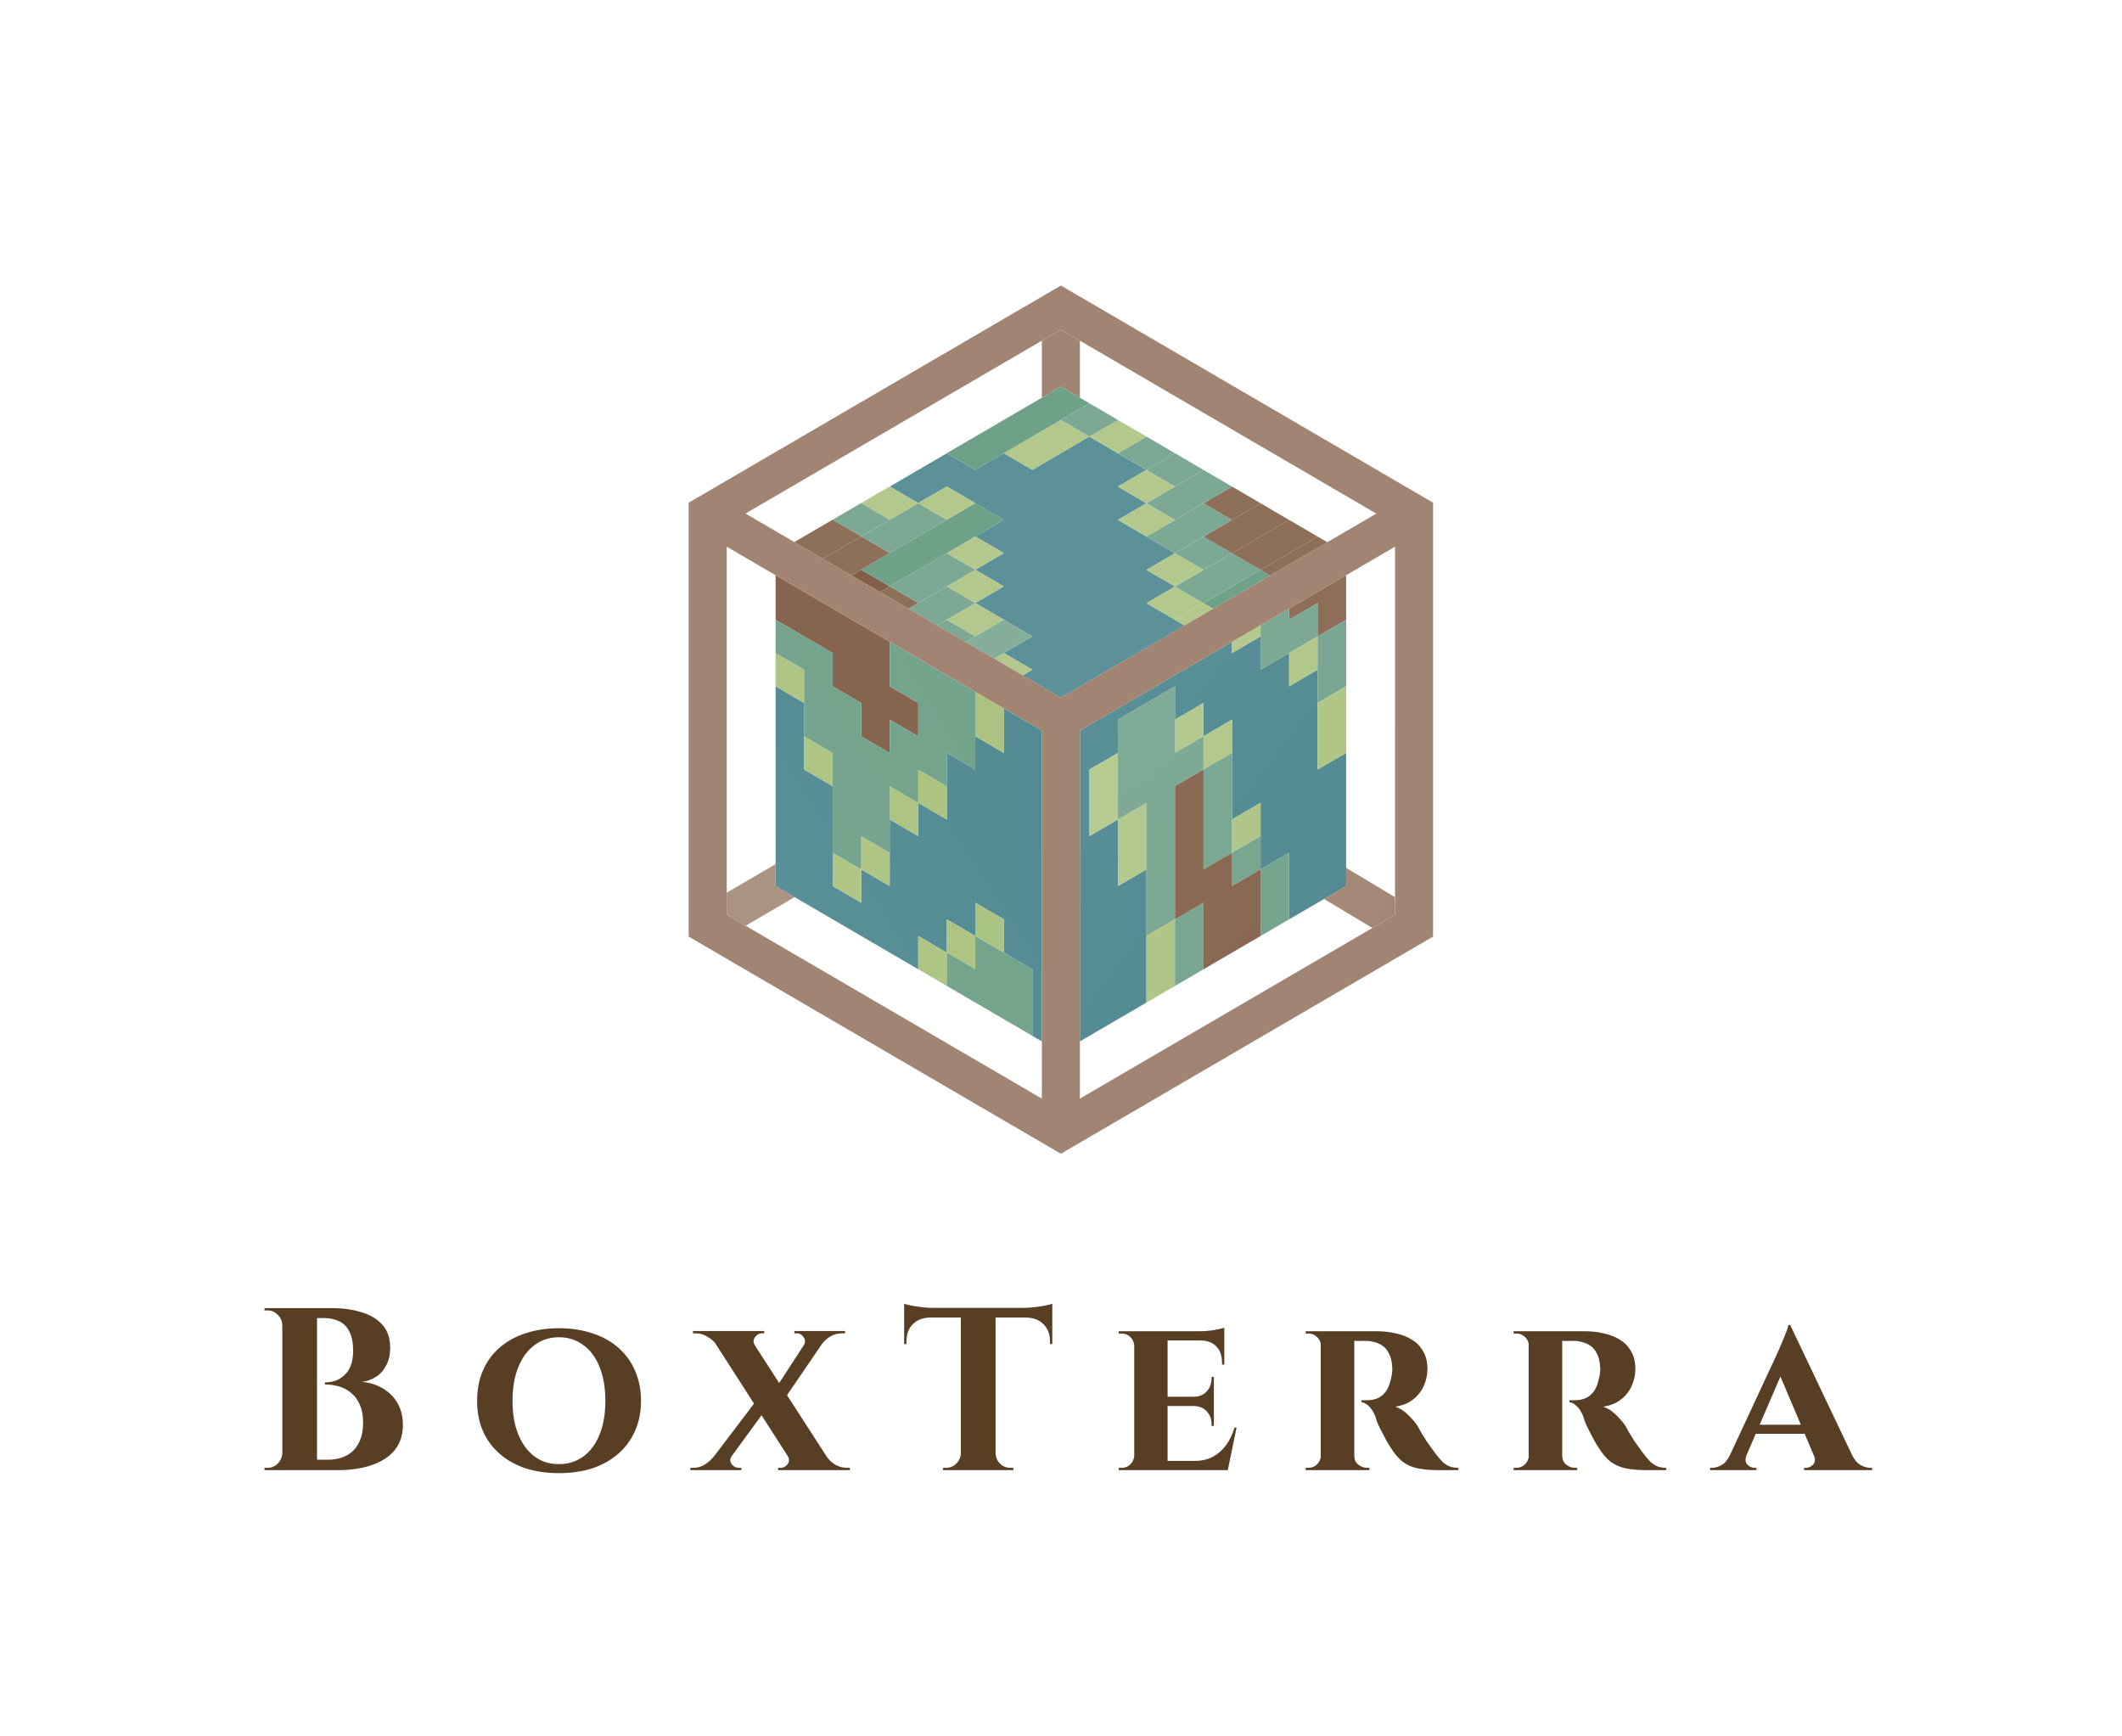 <svg width="1100" height="900" viewBox="0 0 1100 900" fill="none" xmlns="http://www.w3.org/2000/svg">
<rect width="1100" height="900" fill="white"/>
<path d="M564.723 209.025L564.654 209.065H564.663L564.732 209.025L579.511 217.662L579.452 217.691L579.461 217.701L579.521 217.671L594.299 226.298L594.249 226.327H594.259L594.309 226.308L609.087 234.934L609.047 234.954L609.057 234.964L609.097 234.944L623.875 243.58L623.845 243.59L623.855 243.6L623.885 243.58L638.663 252.216L638.643 252.226H638.653L638.673 252.216L653.451 260.852H653.441L653.451 260.862L653.461 260.852L660.835 265.171L688.025 281.033L713.441 266.206L559.793 176.58V206.147L564.723 209.025Z" fill="url(#paint0_linear_302_22)"/>
<path d="M431.64 269.37V269.38L446.418 260.754L461.216 252.118L461.305 252.167L490.851 234.934L490.782 234.894L520.368 217.632V217.642L540.076 206.147V176.58L386.428 266.206L411.745 280.974L431.64 269.37Z" fill="url(#paint1_linear_302_22)"/>
<path d="M549.944 200.389L559.793 206.147V176.58L549.935 170.823L540.076 176.58V206.147L549.944 200.389Z" fill="#A18572"/>
<path d="M668.239 269.489L653.451 278.115L638.663 286.741L609.087 303.994L594.299 295.368L609.097 286.731L623.885 278.105L653.451 260.862L653.441 260.862L638.653 269.479L609.077 286.731L594.289 278.105L623.875 260.843L638.643 252.226L638.633 252.226L594.279 278.095L579.491 269.469L623.835 243.6H623.825L594.269 260.833L579.481 252.206L609.028 234.963H609.018L594.259 243.56L579.471 234.934L594.23 226.327H594.22L579.471 234.924L564.683 226.298L579.432 217.701H579.422L535.127 243.521L520.339 234.894L535.117 226.278L505.541 243.531L490.822 234.944L461.275 252.177L475.965 260.754L461.177 269.38L452.649 264.411L461.177 269.39L426.514 289.61H426.523L490.773 252.137L505.551 260.774L490.763 269.4L480.017 263.13L490.753 269.4L441.312 298.246H441.321L446.408 295.289L505.561 260.783L520.339 269.42L456.119 306.883H456.129L461.206 303.925L505.57 278.046L520.349 286.682L505.561 295.309L470.927 315.509H470.937L476.004 312.561L505.59 295.309L520.368 303.945L505.58 312.571L499.261 308.884L505.57 312.571L490.782 321.197L485.735 324.145H485.745L505.59 312.571L520.368 321.207L505.58 329.834L501.479 327.448L505.57 329.834L500.523 332.772H500.533L505.58 329.834L520.368 321.207L535.147 329.844L515.331 341.408H515.34L520.378 338.47L535.156 347.106L530.128 350.044L549.935 361.598L614.075 324.185L609.087 321.276L668.249 286.761L683.037 278.135L688.015 281.043H688.035L660.845 265.17L668.249 269.498L668.239 269.489ZM683.027 278.125L668.239 286.751L653.451 295.378L638.663 304.004L623.875 312.63L609.087 321.257L594.299 312.63L623.885 295.368L638.673 286.741L653.461 278.115L668.249 269.489L683.027 278.125Z" fill="#4B858E"/>
<path d="M668.239 269.489L653.451 278.115L638.663 286.741L609.087 303.994L594.299 295.368L609.097 286.731L623.885 278.105L653.451 260.862L653.441 260.862L638.653 269.479L609.077 286.731L594.289 278.105L623.875 260.843L638.643 252.226L638.633 252.226L594.279 278.095L579.491 269.469L623.835 243.6H623.825L594.269 260.833L579.481 252.206L609.028 234.963H609.018L594.259 243.56L579.471 234.934L594.23 226.327H594.22L579.471 234.924L564.683 226.298L579.432 217.701H579.422L535.127 243.521L520.339 234.894L535.117 226.278L505.541 243.531L490.822 234.944L461.275 252.177L475.965 260.754L461.177 269.38L452.649 264.411L461.177 269.39L426.514 289.61H426.523L490.773 252.137L505.551 260.774L490.763 269.4L480.017 263.13L490.753 269.4L441.312 298.246H441.321L446.408 295.289L505.561 260.783L520.339 269.42L456.119 306.883H456.129L461.206 303.925L505.57 278.046L520.349 286.682L505.561 295.309L470.927 315.509H470.937L476.004 312.561L505.59 295.309L520.368 303.945L505.58 312.571L499.261 308.884L505.57 312.571L490.782 321.197L485.735 324.145H485.745L505.59 312.571L520.368 321.207L505.58 329.834L501.479 327.448L505.57 329.834L500.523 332.772H500.533L505.58 329.834L520.368 321.207L535.147 329.844L515.331 341.408H515.34L520.378 338.47L535.156 347.106L530.128 350.044L549.935 361.598L614.075 324.185L609.087 321.276L668.249 286.761L683.037 278.135L688.015 281.043H688.035L660.845 265.17L668.249 269.498L668.239 269.489ZM683.027 278.125L668.239 286.751L653.451 295.378L638.663 304.004L623.875 312.63L609.087 321.257L594.299 312.63L623.885 295.368L638.673 286.741L653.461 278.115L668.249 269.489L683.027 278.125Z" fill="url(#paint2_linear_302_22)"/>
<path d="M549.935 217.652H549.925L535.166 226.258L535.176 226.268L549.944 217.652L564.663 209.065H564.654L549.935 217.652Z" fill="#4B858E"/>
<path d="M549.935 217.652H549.925L535.166 226.258L535.176 226.268L549.944 217.652L564.663 209.065H564.654L549.935 217.652Z" fill="url(#paint3_linear_302_22)"/>
<path d="M623.885 312.63V312.62L609.087 321.257L614.075 324.165L628.863 315.548L623.875 312.63L623.885 312.63Z" fill="#AAC27F"/>
<path d="M623.885 312.63V312.62L609.087 321.257L614.075 324.165L628.863 315.548L623.875 312.63L623.885 312.63Z" fill="url(#paint4_linear_302_22)"/>
<path d="M653.461 295.378L623.885 312.63L623.875 312.63L628.863 315.548L658.429 298.296L653.451 295.387L653.461 295.378Z" fill="#6FA088"/>
<path d="M653.461 295.378L623.885 312.63L623.875 312.63L628.863 315.548L658.429 298.296L653.451 295.387L653.461 295.378Z" fill="url(#paint5_linear_302_22)"/>
<path d="M668.249 286.761L668.249 286.751L653.461 295.378L653.451 295.387L658.429 298.296L688.015 281.043L683.037 278.135L668.249 286.761Z" fill="#825F48"/>
<path d="M668.249 286.761L668.249 286.751L653.461 295.378L653.451 295.387L658.429 298.296L688.015 281.043L683.037 278.135L668.249 286.761Z" fill="url(#paint6_linear_302_22)"/>
<path d="M609.097 303.984L594.299 312.62L609.087 321.247L623.865 312.62L609.087 303.994L609.097 303.984Z" fill="#AAC27F"/>
<path d="M609.097 303.984L594.299 312.62L609.087 321.247L623.865 312.62L609.087 303.994L609.097 303.984Z" fill="url(#paint7_linear_302_22)"/>
<path d="M638.673 286.741L623.885 295.368L609.097 303.984L609.087 303.994L623.865 312.62H623.875L638.653 303.994L638.663 304.004L653.441 295.378L638.663 286.751L638.673 286.741Z" fill="#6FA088"/>
<path d="M638.673 286.741L623.885 295.368L609.097 303.984L609.087 303.994L623.865 312.62H623.875L638.653 303.994L638.663 304.004L653.441 295.378L638.663 286.751L638.673 286.741Z" fill="url(#paint8_linear_302_22)"/>
<path d="M653.461 278.115L638.673 286.741L638.663 286.751L653.441 295.378L653.451 295.378L668.229 286.751L668.239 286.751L683.027 278.125L668.249 269.498L653.461 278.115Z" fill="#825F48"/>
<path d="M653.461 278.115L638.673 286.741L638.663 286.751L653.441 295.378L653.451 295.378L668.229 286.751L668.239 286.751L683.027 278.125L668.249 269.498L653.461 278.115Z" fill="url(#paint9_linear_302_22)"/>
<path d="M520.378 338.46L515.331 341.398L530.119 350.034L535.156 347.096L520.378 338.46Z" fill="#AAC27F"/>
<path d="M520.378 338.46L515.331 341.398L530.119 350.034L535.156 347.096L520.378 338.46Z" fill="url(#paint10_linear_302_22)"/>
<path d="M609.097 286.731L609.097 286.722L594.299 295.358L609.087 303.984L623.865 295.358L609.087 286.731L609.097 286.731Z" fill="#AAC27F"/>
<path d="M609.097 286.731L609.097 286.722L594.299 295.358L609.087 303.984L623.865 295.358L609.087 286.731L609.097 286.731Z" fill="url(#paint11_linear_302_22)"/>
<path d="M623.885 278.105L609.097 286.731L609.087 286.731L623.865 295.358L623.875 295.358L638.653 286.741L623.875 278.115L623.885 278.105Z" fill="#6FA088"/>
<path d="M623.885 278.105L609.097 286.731L609.087 286.731L623.865 295.358L623.875 295.358L638.653 286.741L623.875 278.115L623.885 278.105Z" fill="url(#paint12_linear_302_22)"/>
<path d="M623.885 278.105L623.875 278.115L638.653 286.741L638.663 286.741L653.441 278.115L653.451 278.115L668.239 269.489L660.835 265.171L653.461 260.852L653.451 260.862L623.885 278.105Z" fill="#825F48"/>
<path d="M623.885 278.105L623.875 278.115L638.653 286.741L638.663 286.741L653.441 278.115L653.451 278.115L668.239 269.489L660.835 265.171L653.461 260.852L653.451 260.862L623.885 278.105Z" fill="url(#paint13_linear_302_22)"/>
<path d="M520.359 338.46L535.147 329.834L520.368 321.207L500.533 332.772L515.321 341.398L520.349 338.46H520.359Z" fill="#6FA088"/>
<path d="M520.359 338.46L535.147 329.834L520.368 321.207L500.533 332.772L515.321 341.398L520.349 338.46H520.359Z" fill="url(#paint14_linear_302_22)"/>
<path d="M623.885 260.843L594.299 278.095L609.087 286.722L623.865 278.095L623.875 278.105L638.653 269.479L623.875 260.852L623.885 260.843Z" fill="#6FA088"/>
<path d="M623.885 260.843L594.299 278.095L609.087 286.722L623.865 278.095L623.875 278.105L638.653 269.479L623.875 260.852L623.885 260.843Z" fill="url(#paint15_linear_302_22)"/>
<path d="M623.875 260.852L638.653 269.479H638.663L653.441 260.852H653.451L638.673 252.216L638.653 252.226L623.885 260.843L623.875 260.852Z" fill="#825F48"/>
<path d="M623.875 260.852L638.653 269.479H638.663L653.441 260.852H653.451L638.673 252.216L638.653 252.226L623.885 260.843L623.875 260.852Z" fill="url(#paint16_linear_302_22)"/>
<path d="M501.479 327.428L490.782 321.197L490.792 321.188L485.735 324.135L500.523 332.762L505.57 329.824L501.479 327.428Z" fill="#6FA088"/>
<path d="M501.479 327.428L490.782 321.197L490.792 321.188L485.735 324.135L500.523 332.762L505.57 329.824L501.479 327.428Z" fill="url(#paint17_linear_302_22)"/>
<path d="M501.479 327.428L505.57 329.824L520.368 321.197L505.59 312.561L490.792 321.188L490.782 321.197L501.479 327.428Z" fill="#AAC27F"/>
<path d="M501.479 327.428L505.57 329.824L520.368 321.197L505.59 312.561L490.792 321.188L490.782 321.197L501.479 327.428Z" fill="url(#paint18_linear_302_22)"/>
<path d="M594.309 260.833V260.823L579.511 269.459L594.299 278.085L609.077 269.459L594.299 260.833H594.309Z" fill="#AAC27F"/>
<path d="M594.309 260.833V260.823L579.511 269.459L594.299 278.085L609.077 269.459L594.299 260.833H594.309Z" fill="url(#paint19_linear_302_22)"/>
<path d="M594.309 260.833H594.299L609.077 269.459L609.087 269.459L623.865 260.843H623.875L638.643 252.226L638.663 252.216L623.885 243.58L623.855 243.6L594.309 260.833Z" fill="#6FA088"/>
<path d="M594.309 260.833H594.299L609.077 269.459L609.087 269.459L623.865 260.843H623.875L638.643 252.226L638.663 252.216L623.885 243.58L623.855 243.6L594.309 260.833Z" fill="url(#paint20_linear_302_22)"/>
<path d="M490.782 321.188L505.57 312.561L499.261 308.874L490.782 303.935L490.792 303.925L470.937 315.509L485.725 324.135L490.773 321.188H490.782Z" fill="#6FA088"/>
<path d="M490.782 321.188L505.57 312.561L499.261 308.874L490.782 303.935L490.792 303.925L470.937 315.509L485.725 324.135L490.773 321.188H490.782Z" fill="url(#paint21_linear_302_22)"/>
<path d="M499.261 308.874L505.57 312.561L520.368 303.935L505.59 295.299L490.792 303.925L490.782 303.935L499.261 308.874Z" fill="#AAC27F"/>
<path d="M499.261 308.874L505.57 312.561L520.368 303.935L505.59 295.299L490.792 303.925L490.782 303.935L499.261 308.874Z" fill="url(#paint22_linear_302_22)"/>
<path d="M594.309 243.57L579.511 252.196L594.299 260.823L609.077 252.196L594.299 243.58L594.309 243.57Z" fill="#AAC27F"/>
<path d="M594.309 243.57L579.511 252.196L594.299 260.823L609.077 252.196L594.299 243.58L594.309 243.57Z" fill="url(#paint23_linear_302_22)"/>
<path d="M594.299 243.58L609.077 252.196L609.087 252.206L623.845 243.59L623.875 243.58L609.097 234.944L609.057 234.964L594.309 243.57L594.299 243.58Z" fill="#6FA088"/>
<path d="M594.299 243.58L609.077 252.196L609.087 252.206L623.845 243.59L623.875 243.58L609.097 234.944L609.057 234.964L594.309 243.57L594.299 243.58Z" fill="url(#paint24_linear_302_22)"/>
<path d="M461.206 303.925L461.216 303.915L456.139 306.873L470.927 315.499L475.985 312.541L461.206 303.925Z" fill="#825F48"/>
<path d="M461.206 303.925L461.216 303.915L456.139 306.873L470.927 315.499L475.985 312.541L461.206 303.925Z" fill="url(#paint25_linear_302_22)"/>
<path d="M475.985 312.541L475.994 312.551L490.773 303.925H490.782L505.57 295.299L490.782 286.672L461.216 303.915L461.206 303.925L475.985 312.541Z" fill="#6FA088"/>
<path d="M475.985 312.541L475.994 312.551L490.773 303.925H490.782L505.57 295.299L490.782 286.672L461.216 303.915L461.206 303.925L475.985 312.541Z" fill="url(#paint26_linear_302_22)"/>
<path d="M505.57 295.299L520.368 286.672L505.59 278.036L490.782 286.672L505.57 295.299Z" fill="#AAC27F"/>
<path d="M505.57 295.299L520.368 286.672L505.59 278.036L490.782 286.672L505.57 295.299Z" fill="url(#paint27_linear_302_22)"/>
<path d="M594.299 243.56L609.047 234.954L609.087 234.934L594.309 226.308L594.259 226.327L579.511 234.934L594.299 243.56Z" fill="#6FA088"/>
<path d="M594.299 243.56L609.047 234.954L609.087 234.934L594.309 226.308L594.259 226.327L579.511 234.934L594.299 243.56Z" fill="url(#paint28_linear_302_22)"/>
<path d="M446.418 295.279H446.428V295.269L441.341 298.236L456.129 306.863L461.197 303.905L446.418 295.279Z" fill="#825F48"/>
<path d="M446.418 295.279H446.428V295.269L441.341 298.236L456.129 306.863L461.197 303.905L446.418 295.279Z" fill="url(#paint29_linear_302_22)"/>
<path d="M461.197 303.905L461.206 303.905L475.985 295.289H475.994L490.773 286.662H490.782L505.561 278.036L505.57 278.046L520.359 269.42L505.58 260.783L490.792 269.41V269.4L446.428 295.279H446.418L461.197 303.905Z" fill="#6FA088"/>
<path d="M461.197 303.905L461.206 303.905L475.985 295.289H475.994L490.773 286.662H490.782L505.561 278.036L505.57 278.046L520.359 269.42L505.58 260.783L490.792 269.41V269.4L446.428 295.279H446.418L461.197 303.905Z" fill="url(#paint30_linear_302_22)"/>
<path d="M579.511 234.924L594.249 226.327L594.299 226.298L579.521 217.671L579.461 217.701L564.723 226.298L579.511 234.924Z" fill="#AAC27F"/>
<path d="M579.511 234.924L594.249 226.327L594.299 226.298L579.521 217.671L579.461 217.701L564.723 226.298L579.511 234.924Z" fill="url(#paint31_linear_302_22)"/>
<path d="M446.418 295.269L461.197 286.643L446.418 278.026L446.428 278.016L431.64 286.633L426.543 289.61L441.331 298.236L446.408 295.269H446.418Z" fill="#825F48"/>
<path d="M446.418 295.269L461.197 286.643L446.418 278.026L446.428 278.016L431.64 286.633L426.543 289.61L441.331 298.236L446.408 295.269H446.418Z" fill="url(#paint32_linear_302_22)"/>
<path d="M461.197 286.643L461.206 286.653L475.985 278.026H475.994L490.782 269.4L480.036 263.13L476.004 260.773L446.428 278.016L446.418 278.026L461.197 286.643Z" fill="#6FA088"/>
<path d="M461.197 286.643L461.206 286.653L475.985 278.026H475.994L490.782 269.4L480.036 263.13L476.004 260.773L446.428 278.016L446.418 278.026L461.197 286.643Z" fill="url(#paint33_linear_302_22)"/>
<path d="M490.782 269.39L505.57 260.764L490.792 252.128L475.994 260.764L476.004 260.773L480.036 263.13L490.782 269.39Z" fill="#AAC27F"/>
<path d="M490.782 269.39L505.57 260.764L490.792 252.128L475.994 260.764L476.004 260.773L480.036 263.13L490.782 269.39Z" fill="url(#paint34_linear_302_22)"/>
<path d="M549.935 217.661L549.944 217.652L535.176 226.268L535.166 226.258L535.147 226.268L520.368 234.894L535.156 243.521L549.925 234.904L549.935 234.914L564.713 226.288L549.935 217.661Z" fill="#AAC27F"/>
<path d="M549.935 217.661L549.944 217.652L535.176 226.268L535.166 226.258L535.147 226.268L520.368 234.894L535.156 243.521L549.925 234.904L549.935 234.914L564.713 226.288L549.935 217.661Z" fill="url(#paint35_linear_302_22)"/>
<path d="M549.944 217.652L549.935 217.661L564.713 226.288L564.723 226.288L579.452 217.691L579.511 217.662L564.732 209.025L564.663 209.065L549.944 217.652Z" fill="#6FA088"/>
<path d="M549.944 217.652L549.935 217.661L564.713 226.288L564.723 226.288L579.452 217.691L579.511 217.662L564.732 209.025L564.663 209.065L549.944 217.652Z" fill="url(#paint36_linear_302_22)"/>
<path d="M431.63 286.633L446.408 278.007L431.63 269.38L431.64 269.38V269.37L411.745 280.974L426.533 289.6L431.62 286.633H431.63Z" fill="#825F48"/>
<path d="M431.63 286.633L446.408 278.007L431.63 269.38L431.64 269.38V269.37L411.745 280.974L426.533 289.6L431.62 286.633H431.63Z" fill="url(#paint37_linear_302_22)"/>
<path d="M446.408 278.007L446.418 278.007L461.206 269.38L446.418 260.754L431.64 269.38L431.63 269.38L446.408 278.007Z" fill="#6FA088"/>
<path d="M446.408 278.007L446.418 278.007L461.206 269.38L446.418 260.754L431.64 269.38L431.63 269.38L446.408 278.007Z" fill="url(#paint38_linear_302_22)"/>
<path d="M461.206 269.38L475.994 260.754L461.305 252.167L461.216 252.118L446.418 260.754L461.206 269.38Z" fill="#AAC27F"/>
<path d="M461.206 269.38L475.994 260.754L461.305 252.167L461.216 252.118L446.418 260.754L461.206 269.38Z" fill="url(#paint39_linear_302_22)"/>
<path d="M520.349 234.894H520.359L535.137 226.268L535.147 226.268L535.166 226.258L549.925 217.652H549.935L564.654 209.065L564.723 209.025L559.793 206.147L549.944 200.389L540.076 206.147L520.368 217.642V217.632L490.782 234.894L490.851 234.934L505.57 243.521L520.349 234.894Z" fill="#6FA088"/>
<path d="M520.349 234.894H520.359L535.137 226.268L535.147 226.268L535.166 226.258L549.925 217.652H549.935L564.654 209.065L564.723 209.025L559.793 206.147L549.944 200.389L540.076 206.147L520.368 217.642V217.632L490.782 234.894L490.851 234.934L505.57 243.521L520.349 234.894Z" fill="url(#paint40_linear_302_22)"/>
<path d="M520.359 390.248L505.57 381.621V398.874L490.782 390.248V407.5V424.753L475.994 416.127V433.38L461.206 424.753V442.006V459.259L446.418 450.632V467.885L431.63 459.259V442.006V407.5L416.842 398.874V381.621V364.369L402.054 355.742V447.901V459.259L411.883 464.996L475.994 502.39V485.138L490.782 493.764V476.511L505.57 485.138V467.885L520.359 476.511V493.764L535.147 502.39V536.896L540.076 539.775V378.664L520.359 367.159V390.248Z" fill="#4B858E"/>
<path d="M520.359 390.248L505.57 381.621V398.874L490.782 390.248V407.5V424.753L475.994 416.127V433.38L461.206 424.753V442.006V459.259L446.418 450.632V467.885L431.63 459.259V442.006V407.5L416.842 398.874V381.621V364.369L402.054 355.742V447.901V459.259L411.883 464.996L475.994 502.39V485.138L490.782 493.764V476.511L505.57 485.138V467.885L520.359 476.511V493.764L535.147 502.39V536.896L540.076 539.775V378.664L520.359 367.159V390.248Z" fill="url(#paint41_linear_302_22)"/>
<path d="M490.782 493.764L475.994 485.138V502.39L490.782 511.017L490.782 493.764Z" fill="#AAC27F"/>
<path d="M490.782 493.764L475.994 485.138V502.39L490.782 511.017L490.782 493.764Z" fill="url(#paint42_linear_302_22)"/>
<path d="M431.63 459.259L446.418 467.885V450.632L431.63 442.006V459.259Z" fill="#AAC27F"/>
<path d="M431.63 459.259L446.418 467.885V450.632L431.63 442.006V459.259Z" fill="url(#paint43_linear_302_22)"/>
<path d="M505.57 485.138L490.782 476.511V493.764L505.57 502.39L505.57 485.138Z" fill="#AAC27F"/>
<path d="M505.57 485.138L490.782 476.511V493.764L505.57 502.39L505.57 485.138Z" fill="url(#paint44_linear_302_22)"/>
<path d="M535.147 536.896V502.39L520.359 493.764L505.57 485.138L505.57 502.39L490.782 493.764L490.782 511.017L535.147 536.896Z" fill="#6FA088"/>
<path d="M535.147 536.896V502.39L520.359 493.764L505.57 485.138L505.57 502.39L490.782 493.764L490.782 511.017L535.147 536.896Z" fill="url(#paint45_linear_302_22)"/>
<path d="M461.206 442.006L446.418 433.38L446.418 450.632L461.206 459.259V442.006Z" fill="#AAC27F"/>
<path d="M461.206 442.006L446.418 433.38L446.418 450.632L461.206 459.259V442.006Z" fill="url(#paint46_linear_302_22)"/>
<path d="M520.359 476.511L505.57 467.885V485.138L520.359 493.764V476.511Z" fill="#AAC27F"/>
<path d="M520.359 476.511L505.57 467.885V485.138L520.359 493.764V476.511Z" fill="url(#paint47_linear_302_22)"/>
<path d="M431.63 407.5L431.63 390.248L416.842 381.621V398.874L431.63 407.5Z" fill="#AAC27F"/>
<path d="M431.63 407.5L431.63 390.248L416.842 381.621V398.874L431.63 407.5Z" fill="url(#paint48_linear_302_22)"/>
<path d="M475.994 433.38V416.127L461.206 407.5V424.753L475.994 433.38Z" fill="#AAC27F"/>
<path d="M475.994 433.38V416.127L461.206 407.5V424.753L475.994 433.38Z" fill="url(#paint49_linear_302_22)"/>
<path d="M490.782 424.753V407.5L475.994 398.874L475.994 416.127L490.782 424.753Z" fill="#AAC27F"/>
<path d="M490.782 424.753V407.5L475.994 398.874L475.994 416.127L490.782 424.753Z" fill="url(#paint50_linear_302_22)"/>
<path d="M416.842 347.116L402.054 338.49V355.742L416.842 364.369V347.116Z" fill="#AAC27F"/>
<path d="M416.842 347.116L402.054 338.49V355.742L416.842 364.369V347.116Z" fill="url(#paint51_linear_302_22)"/>
<path d="M402.054 321.237L431.63 338.49V355.742L446.418 364.369V381.621L461.206 390.248V372.995L475.994 381.621V364.369L461.206 355.742V332.653L402.054 298.148V321.237Z" fill="#825F48"/>
<path d="M402.054 321.237L431.63 338.49V355.742L446.418 364.369V381.621L461.206 390.248V372.995L475.994 381.621V364.369L461.206 355.742V332.653L402.054 298.148V321.237Z" fill="url(#paint52_linear_302_22)"/>
<path d="M461.206 355.742L475.994 364.369V381.621L461.206 372.995V390.248L446.418 381.621V364.369L431.63 355.742V338.49L402.054 321.237V338.49L416.842 347.116V364.369V381.621L431.63 390.248L431.63 407.5V442.006L446.418 450.632L446.418 433.38L461.206 442.006V424.753V407.5L475.994 416.127L475.994 398.874L490.782 407.5V390.248L505.57 398.874V381.621L505.57 358.532L461.206 332.653V355.742Z" fill="#6FA088"/>
<path d="M461.206 355.742L475.994 364.369V381.621L461.206 372.995V390.248L446.418 381.621V364.369L431.63 355.742V338.49L402.054 321.237V338.49L416.842 347.116V364.369V381.621L431.63 390.248L431.63 407.5V442.006L446.418 450.632L446.418 433.38L461.206 442.006V424.753V407.5L475.994 416.127L475.994 398.874L490.782 407.5V390.248L505.57 398.874V381.621L505.57 358.532L461.206 332.653V355.742Z" fill="url(#paint53_linear_302_22)"/>
<path d="M505.57 381.621L520.359 390.248V367.159L505.57 358.532L505.57 381.621Z" fill="#AAC27F"/>
<path d="M505.57 381.621L520.359 390.248V367.159L505.57 358.532L505.57 381.621Z" fill="url(#paint54_linear_302_22)"/>
<path d="M594.299 485.138V450.632L579.511 459.259V424.753L564.723 433.38V398.874L579.511 390.248V372.995L609.087 355.742V372.995L623.875 364.369V381.621L638.663 372.995V390.248V424.753L653.451 416.127V433.38V450.632L668.239 442.006V476.511L686.339 465.953L697.815 459.259V449.844V390.248L683.027 398.874V364.369V347.116L668.239 355.742V338.49L653.451 347.116V329.863L638.663 338.49V332.653L559.793 378.664V539.775L594.299 519.643V485.138Z" fill="#4B858E"/>
<path d="M594.299 485.138V450.632L579.511 459.259V424.753L564.723 433.38V398.874L579.511 390.248V372.995L609.087 355.742V372.995L623.875 364.369V381.621L638.663 372.995V390.248V424.753L653.451 416.127V433.38V450.632L668.239 442.006V476.511L686.339 465.953L697.815 459.259V449.844V390.248L683.027 398.874V364.369V347.116L668.239 355.742V338.49L653.451 347.116V329.863L638.663 338.49V332.653L559.793 378.664V539.775L594.299 519.643V485.138Z" fill="url(#paint55_linear_302_22)"/>
<path d="M653.451 329.863L653.451 324.027L638.663 332.653V338.49L653.451 329.863Z" fill="#AAC27F"/>
<path d="M653.451 329.863L653.451 324.027L638.663 332.653V338.49L653.451 329.863Z" fill="url(#paint56_linear_302_22)"/>
<path d="M683.027 312.611V329.863L697.815 321.237V298.148L668.239 315.401V321.237L683.027 312.611Z" fill="#825F48"/>
<path d="M683.027 312.611V329.863L697.815 321.237V298.148L668.239 315.401V321.237L683.027 312.611Z" fill="url(#paint57_linear_302_22)"/>
<path d="M653.451 347.116L668.239 338.49L683.027 329.863V312.611L668.239 321.237V315.401L653.451 324.027L653.451 329.863V347.116Z" fill="#6FA088"/>
<path d="M653.451 347.116L668.239 338.49L683.027 329.863V312.611L668.239 321.237V315.401L653.451 324.027L653.451 329.863V347.116Z" fill="url(#paint58_linear_302_22)"/>
<path d="M579.511 390.248L564.723 398.874V433.38L579.511 424.753V390.248Z" fill="#AAC27F"/>
<path d="M579.511 390.248L564.723 398.874V433.38L579.511 424.753V390.248Z" fill="url(#paint59_linear_302_22)"/>
<path d="M623.875 381.621V364.369L609.087 372.995V390.248L623.875 381.621Z" fill="#AAC27F"/>
<path d="M623.875 381.621V364.369L609.087 372.995V390.248L623.875 381.621Z" fill="url(#paint60_linear_302_22)"/>
<path d="M668.239 338.49V355.742L683.027 347.116L683.027 329.863L668.239 338.49Z" fill="#AAC27F"/>
<path d="M668.239 338.49V355.742L683.027 347.116L683.027 329.863L668.239 338.49Z" fill="url(#paint61_linear_302_22)"/>
<path d="M697.815 321.237L683.027 329.863L683.027 347.116V364.369L697.815 355.742V321.237Z" fill="#6FA088"/>
<path d="M697.815 321.237L683.027 329.863L683.027 347.116V364.369L697.815 355.742V321.237Z" fill="url(#paint62_linear_302_22)"/>
<path d="M638.663 390.248V372.995L623.875 381.621V398.874L638.663 390.248Z" fill="#AAC27F"/>
<path d="M638.663 390.248V372.995L623.875 381.621V398.874L638.663 390.248Z" fill="url(#paint63_linear_302_22)"/>
<path d="M594.299 416.127L579.511 424.753V459.259L594.299 450.632L594.299 416.127Z" fill="#AAC27F"/>
<path d="M594.299 416.127L579.511 424.753V459.259L594.299 450.632L594.299 416.127Z" fill="url(#paint64_linear_302_22)"/>
<path d="M623.875 450.632L638.663 442.006L638.663 424.753V390.248L623.875 398.874V450.632Z" fill="#6FA088"/>
<path d="M623.875 450.632L638.663 442.006L638.663 424.753V390.248L623.875 398.874V450.632Z" fill="url(#paint65_linear_302_22)"/>
<path d="M697.815 355.742L683.027 364.369V398.874L697.815 390.248L697.815 355.742Z" fill="#AAC27F"/>
<path d="M697.815 355.742L683.027 364.369V398.874L697.815 390.248L697.815 355.742Z" fill="url(#paint66_linear_302_22)"/>
<path d="M638.663 442.006L653.451 433.38V416.127L638.663 424.753L638.663 442.006Z" fill="#AAC27F"/>
<path d="M638.663 442.006L653.451 433.38V416.127L638.663 424.753L638.663 442.006Z" fill="url(#paint67_linear_302_22)"/>
<path d="M609.087 407.5L623.875 398.874V381.621L609.087 390.248V372.995V355.742L579.511 372.995V390.248V424.753L594.299 416.127L594.299 450.632V485.138L609.087 476.511V407.5Z" fill="#6FA088"/>
<path d="M609.087 407.5L623.875 398.874V381.621L609.087 390.248V372.995V355.742L579.511 372.995V390.248V424.753L594.299 416.127L594.299 450.632V485.138L609.087 476.511V407.5Z" fill="url(#paint68_linear_302_22)"/>
<path d="M638.663 442.006V459.259L653.451 450.632V433.38L638.663 442.006Z" fill="#6FA088"/>
<path d="M638.663 442.006V459.259L653.451 450.632V433.38L638.663 442.006Z" fill="url(#paint69_linear_302_22)"/>
<path d="M609.087 476.511L594.299 485.138V519.643L609.087 511.017L609.087 476.511Z" fill="#AAC27F"/>
<path d="M609.087 476.511L594.299 485.138V519.643L609.087 511.017L609.087 476.511Z" fill="url(#paint70_linear_302_22)"/>
<path d="M623.875 467.885L609.087 476.511L609.087 511.017L623.875 502.39V467.885Z" fill="#6FA088"/>
<path d="M623.875 467.885L609.087 476.511L609.087 511.017L623.875 502.39V467.885Z" fill="url(#paint71_linear_302_22)"/>
<path d="M653.451 450.632L638.663 459.259V442.006L623.875 450.632V398.874L609.087 407.5V476.511L623.875 467.885V502.39L653.451 485.138V450.632Z" fill="#825F48"/>
<path d="M653.451 450.632L638.663 459.259V442.006L623.875 450.632V398.874L609.087 407.5V476.511L623.875 467.885V502.39L653.451 485.138V450.632Z" fill="url(#paint72_linear_302_22)"/>
<path d="M668.239 442.006L653.451 450.632V485.138L668.239 476.511V442.006Z" fill="#6FA088"/>
<path d="M668.239 442.006L653.451 450.632V485.138L668.239 476.511V442.006Z" fill="url(#paint73_linear_302_22)"/>
<path d="M549.935 148L357 260.547V485.453L549.935 598L742.869 485.453V260.547L549.935 148ZM540.076 176.58L549.935 170.833L559.793 176.58L713.441 266.206L688.035 281.023H688.015L549.944 361.579L515.35 341.398H515.34L500.552 332.762H500.543L485.755 324.126H485.745L470.957 315.489H470.947L456.159 306.853H456.149L441.361 298.217H441.351L426.563 289.581H426.553L386.448 266.176L540.076 176.58ZM376.717 462.709V283.37L402.054 298.148L461.206 332.653L505.57 358.532L520.359 367.159L540.076 378.664L540.076 569.42L386.497 479.834L376.717 474.126V462.709ZM559.793 539.775V378.664L638.663 332.653L653.451 324.027L668.239 315.401L697.815 298.148L723.152 283.37V474.126L711.41 480.977L559.793 569.42L559.793 539.775Z" fill="#A18572"/>
<path d="M402.054 355.742V338.49V321.237V298.148L376.717 283.37V462.709L402.054 447.901V355.742Z" fill="url(#paint74_linear_302_22)"/>
<path d="M490.782 511.017L475.994 502.39L411.883 464.996L386.497 479.834L540.076 569.42L540.076 539.775L535.147 536.896L490.782 511.017Z" fill="url(#paint75_linear_302_22)"/>
<path d="M411.883 464.996L402.054 459.259V447.901L376.717 462.709V474.126L386.497 479.834L411.883 464.996Z" fill="#A18572"/>
<path d="M411.883 464.996L402.054 459.259V447.901L376.717 462.709V474.126L386.497 479.834L411.883 464.996Z" fill="url(#paint76_linear_302_22)"/>
<path d="M697.815 321.237V355.742L697.815 390.248V449.844L723.142 465.026V283.37L697.815 298.148V321.237Z" fill="url(#paint77_linear_302_22)"/>
<path d="M686.339 465.953L668.239 476.511L653.451 485.138L623.875 502.39L609.087 511.017L594.299 519.643L559.793 539.775L559.793 569.42L711.41 480.977L686.339 465.953Z" fill="url(#paint78_linear_302_22)"/>
<path d="M697.815 459.259L686.339 465.953L711.41 480.977L723.142 474.125V465.026L697.815 449.844V459.259Z" fill="#A18572"/>
<path d="M697.815 459.259L686.339 465.953L711.41 480.977L723.142 474.125V465.026L697.815 449.844V459.259Z" fill="url(#paint79_linear_302_22)"/>
<path d="M151.019 678H171.779C177.619 678 182.819 678.72 187.379 680.16C192.019 681.52 195.659 683.72 198.299 686.76C200.939 689.72 202.259 693.64 202.259 698.52C202.259 702.2 201.539 705.32 200.099 707.88C198.739 710.44 196.939 712.4 194.699 713.76C192.459 715.12 190.099 715.96 187.619 716.28C191.619 716.6 195.219 717.72 198.419 719.64C201.699 721.56 204.259 724.12 206.099 727.32C207.939 730.52 208.859 734.28 208.859 738.6C208.859 743.72 207.459 748.04 204.659 751.56C201.859 755 197.899 757.6 192.779 759.36C187.739 761.12 181.859 762 175.139 762H163.259C163.259 762 163.259 761.56 163.259 760.68C163.339 759.72 163.379 758.8 163.379 757.92C163.379 757.04 163.379 756.6 163.379 756.6H169.859C173.459 756.6 176.619 755.92 179.339 754.56C182.139 753.2 184.299 751.08 185.819 748.2C187.419 745.32 188.219 741.64 188.219 737.16C188.219 733.64 187.659 730.64 186.539 728.16C185.499 725.68 184.059 723.68 182.219 722.16C180.459 720.56 178.379 719.4 175.979 718.68C173.579 717.96 171.059 717.6 168.419 717.6V716.52C170.259 716.52 172.059 716.24 173.819 715.68C175.579 715.04 177.139 714.08 178.499 712.8C179.939 711.52 181.059 709.84 181.859 707.76C182.659 705.6 183.059 703.04 183.059 700.08C183.059 696 182.419 692.72 181.139 690.24C179.939 687.76 178.179 685.96 175.859 684.84C173.539 683.72 170.859 683.16 167.819 683.16H152.219C152.219 683.08 152.099 682.64 151.859 681.84C151.699 680.96 151.499 680.12 151.259 679.32C151.099 678.44 151.019 678 151.019 678ZM164.339 678V762H146.339V678H164.339ZM146.699 753.24V762H137.099V760.8C137.259 760.8 137.539 760.8 137.939 760.8C138.339 760.8 138.579 760.8 138.659 760.8C140.739 760.8 142.499 760.08 143.939 758.64C145.459 757.12 146.259 755.32 146.339 753.24H146.699ZM146.699 686.76H146.339C146.259 684.68 145.459 682.92 143.939 681.48C142.499 679.96 140.739 679.2 138.659 679.2C138.579 679.2 138.339 679.2 137.939 679.2C137.539 679.2 137.259 679.2 137.099 679.2V678H146.699V686.76ZM289.685 688.44C296.085 688.44 301.885 689.32 307.085 691.08C312.285 692.76 316.765 695.24 320.525 698.52C324.285 701.8 327.165 705.76 329.165 710.4C331.245 715.04 332.285 720.28 332.285 726.12C332.285 731.88 331.245 737.08 329.165 741.72C327.165 746.28 324.285 750.2 320.525 753.48C316.765 756.76 312.285 759.28 307.085 761.04C301.885 762.72 296.085 763.56 289.685 763.56C283.365 763.56 277.605 762.72 272.405 761.04C267.205 759.28 262.725 756.76 258.965 753.48C255.205 750.2 252.325 746.28 250.325 741.72C248.325 737.08 247.325 731.88 247.325 726.12C247.325 720.28 248.325 715.04 250.325 710.4C252.325 705.76 255.205 701.8 258.965 698.52C262.725 695.24 267.205 692.76 272.405 691.08C277.605 689.32 283.365 688.44 289.685 688.44ZM289.685 758.88C294.565 758.88 298.805 757.56 302.405 754.92C306.085 752.2 308.885 748.4 310.805 743.52C312.805 738.64 313.805 732.84 313.805 726.12C313.805 719.32 312.805 713.48 310.805 708.6C308.885 703.64 306.085 699.84 302.405 697.2C298.805 694.48 294.565 693.12 289.685 693.12C284.885 693.12 280.685 694.48 277.085 697.2C273.485 699.84 270.685 703.64 268.685 708.6C266.685 713.48 265.685 719.32 265.685 726.12C265.685 732.84 266.685 738.64 268.685 743.52C270.685 748.4 273.485 752.2 277.085 754.92C280.685 757.56 284.885 758.88 289.685 758.88ZM386.567 690L433.007 761.88H412.967L366.767 690H386.567ZM379.367 754.56C378.327 756.08 378.287 757.52 379.247 758.88C380.287 760.16 381.527 760.8 382.967 760.8C382.967 760.8 383.167 760.8 383.567 760.8C384.047 760.8 384.287 760.8 384.287 760.8V762H357.887V760.8H359.327C361.567 760.8 363.567 760.24 365.327 759.12C367.167 757.92 368.727 756.52 370.007 754.92L379.367 754.56ZM392.567 725.28L397.727 729.48L374.087 761.88L364.967 761.64L392.567 725.28ZM408.287 754.68L428.567 755.04C429.607 756.56 431.047 757.92 432.887 759.12C434.807 760.24 436.887 760.8 439.127 760.8H440.567V762H403.367V760.8C403.367 760.8 403.567 760.8 403.967 760.8C404.447 760.8 404.687 760.8 404.687 760.8C406.127 760.8 407.327 760.16 408.287 758.88C409.247 757.52 409.247 756.12 408.287 754.68ZM396.167 689.88V691.08C396.167 691.08 395.927 691.08 395.447 691.08C395.047 691.08 394.847 691.08 394.847 691.08C393.487 691.08 392.327 691.76 391.367 693.12C390.407 694.48 390.367 695.84 391.247 697.2L371.327 696.84C370.207 695.32 368.687 694 366.767 692.88C364.927 691.68 362.887 691.08 360.647 691.08H359.207V689.88H396.167ZM430.607 690L405.287 727.08L401.327 720.84L421.367 690H430.607ZM438.047 689.88V691.08H436.487C434.327 691.08 432.287 691.64 430.367 692.76C428.527 693.88 427.047 695.24 425.927 696.84L416.687 697.2C417.567 695.84 417.527 694.48 416.567 693.12C415.687 691.76 414.527 691.08 413.087 691.08C413.087 691.08 412.847 691.08 412.367 691.08C411.967 691.08 411.767 691.08 411.767 691.08V689.88H438.047ZM516.094 678.36V762H498.094V678.36H516.094ZM545.494 677.88V682.92H468.694V677.88H545.494ZM545.494 682.56V696.72L544.294 696.6V695.28C544.294 691.52 543.174 688.56 540.934 686.4C538.774 684.16 535.814 683 532.054 682.92V682.56H545.494ZM545.494 675.72V679.2L530.854 677.88C532.614 677.88 534.454 677.76 536.374 677.52C538.374 677.28 540.214 677 541.894 676.68C543.574 676.36 544.774 676.04 545.494 675.72ZM498.454 753.24V762H488.854V760.8C488.854 760.8 489.094 760.8 489.574 760.8C490.134 760.8 490.414 760.8 490.414 760.8C492.494 760.8 494.254 760.08 495.694 758.64C497.214 757.12 498.014 755.32 498.094 753.24H498.454ZM515.734 753.24H516.094C516.174 755.32 516.934 757.12 518.374 758.64C519.894 760.08 521.694 760.8 523.774 760.8C523.774 760.8 524.014 760.8 524.494 760.8C525.054 760.8 525.334 760.8 525.334 760.8V762H515.734V753.24ZM482.014 682.56V682.92C478.334 683 475.374 684.16 473.134 686.4C470.974 688.56 469.894 691.52 469.894 695.28V696.6L468.694 696.72V682.56H482.014ZM468.694 675.72C469.494 676.04 470.694 676.36 472.294 676.68C473.974 677 475.814 677.28 477.814 677.52C479.814 677.76 481.654 677.88 483.334 677.88L468.694 679.2V675.72ZM605.253 690V762H587.973V690H605.253ZM633.333 757.2L636.093 762H605.013V757.2H633.333ZM629.253 723.96V728.76H605.013V723.96H629.253ZM634.653 690V694.8H605.013V690H634.653ZM641.013 739.92L636.453 762H615.693L619.413 757.2C622.853 757.2 625.893 756.52 628.533 755.16C631.253 753.72 633.573 751.72 635.493 749.16C637.413 746.52 638.893 743.44 639.933 739.92H641.013ZM629.253 728.52V739.08H628.053V738.12C628.053 735.48 627.213 733.28 625.533 731.52C623.933 729.76 621.733 728.84 618.933 728.76V728.52H629.253ZM629.253 713.64V724.2H618.933V723.96C621.733 723.88 623.933 722.96 625.533 721.2C627.213 719.36 628.053 717.12 628.053 714.48V713.64H629.253ZM634.653 694.56V707.28H633.453V706.2C633.453 702.68 632.493 699.92 630.573 697.92C628.733 695.92 626.053 694.88 622.533 694.8V694.56H634.653ZM634.653 688.2V691.08L622.053 690C624.373 690 626.813 689.8 629.373 689.4C631.933 688.92 633.693 688.52 634.653 688.2ZM588.213 754.44L588.813 762H579.933V760.8C579.933 760.8 580.173 760.8 580.653 760.8C581.133 760.8 581.413 760.8 581.493 760.8C583.253 760.8 584.733 760.2 585.933 759C587.213 757.72 587.893 756.2 587.973 754.44H588.213ZM588.213 697.56H587.973C587.893 695.72 587.213 694.2 585.933 693C584.733 691.8 583.253 691.2 581.493 691.2C581.413 691.2 581.133 691.2 580.653 691.2C580.173 691.2 579.933 691.2 579.933 691.2V690H588.813L588.213 697.56ZM700.839 690H713.799C717.079 690 720.279 690.36 723.399 691.08C726.519 691.72 729.319 692.8 731.799 694.32C734.279 695.76 736.239 697.76 737.679 700.32C739.199 702.8 739.959 705.92 739.959 709.68C739.959 712.48 739.359 715.28 738.159 718.08C737.039 720.8 735.239 723.16 732.759 725.16C730.359 727.16 727.199 728.48 723.279 729.12C725.599 729.84 727.799 731.24 729.879 733.32C732.039 735.4 733.719 737.36 734.919 739.2C735.239 739.84 735.799 740.88 736.599 742.32C737.399 743.68 738.399 745.28 739.599 747.12C740.879 748.88 742.199 750.72 743.559 752.64C745.159 754.8 746.559 756.48 747.759 757.68C748.959 758.8 750.199 759.6 751.479 760.08C752.759 760.56 754.239 760.8 755.919 760.8V762H745.839C741.519 762 737.839 761.68 734.799 761.04C731.839 760.4 729.239 759.24 726.999 757.56C724.839 755.8 722.839 753.44 720.999 750.48C720.279 749.44 719.519 748.2 718.719 746.76C717.919 745.24 717.119 743.72 716.319 742.2C715.519 740.68 714.799 739.2 714.159 737.76C713.599 736.32 713.199 735.12 712.959 734.16C711.919 731.6 710.719 729.76 709.359 728.64C708.079 727.44 706.879 726.84 705.759 726.84V725.76C705.759 725.76 706.039 725.76 706.599 725.76C707.159 725.76 707.879 725.76 708.759 725.76C710.439 725.76 712.079 725.48 713.679 724.92C715.359 724.28 716.879 723.12 718.239 721.44C719.599 719.68 720.599 717.12 721.239 713.76C721.399 713.28 721.519 712.6 721.599 711.72C721.759 710.84 721.799 709.84 721.719 708.72C721.559 705.76 720.999 703.4 720.039 701.64C719.159 699.8 718.039 698.44 716.679 697.56C715.319 696.6 713.919 695.96 712.479 695.64C711.119 695.24 709.919 695.04 708.879 695.04C707.359 694.96 705.959 694.96 704.679 695.04C703.479 695.04 702.559 695 701.919 694.92C701.839 694.92 701.719 694.52 701.559 693.72C701.399 692.84 701.239 692 701.079 691.2C700.919 690.4 700.839 690 700.839 690ZM702.039 690V762H684.639V690H702.039ZM684.999 754.44L685.479 762H676.839V760.8C676.919 760.8 677.119 760.8 677.439 760.8C677.839 760.8 678.119 760.8 678.279 760.8C680.039 760.8 681.519 760.2 682.719 759C683.999 757.72 684.679 756.2 684.759 754.44H684.999ZM684.999 697.44H684.759C684.679 695.6 683.999 694.12 682.719 693C681.519 691.8 680.079 691.2 678.399 691.2C678.159 691.2 677.839 691.2 677.439 691.2C677.119 691.2 676.919 691.2 676.839 691.2V690H685.479L684.999 697.44ZM701.799 754.44H702.039C702.039 756.44 702.719 758 704.079 759.12C705.519 760.24 707.039 760.8 708.639 760.8C708.639 760.8 708.799 760.8 709.119 760.8C709.439 760.8 709.679 760.8 709.839 760.8V762H701.199L701.799 754.44ZM808.623 690H821.583C824.863 690 828.063 690.36 831.183 691.08C834.303 691.72 837.103 692.8 839.583 694.32C842.063 695.76 844.023 697.76 845.463 700.32C846.983 702.8 847.743 705.92 847.743 709.68C847.743 712.48 847.143 715.28 845.943 718.08C844.823 720.8 843.023 723.16 840.543 725.16C838.143 727.16 834.983 728.48 831.063 729.12C833.383 729.84 835.583 731.24 837.663 733.32C839.823 735.4 841.503 737.36 842.703 739.2C843.023 739.84 843.583 740.88 844.383 742.32C845.183 743.68 846.183 745.28 847.383 747.12C848.663 748.88 849.983 750.72 851.343 752.64C852.943 754.8 854.343 756.48 855.543 757.68C856.743 758.8 857.983 759.6 859.263 760.08C860.543 760.56 862.023 760.8 863.703 760.8V762H853.623C849.303 762 845.623 761.68 842.583 761.04C839.623 760.4 837.023 759.24 834.783 757.56C832.623 755.8 830.623 753.44 828.783 750.48C828.063 749.44 827.303 748.2 826.503 746.76C825.703 745.24 824.903 743.72 824.103 742.2C823.303 740.68 822.583 739.2 821.943 737.76C821.383 736.32 820.983 735.12 820.743 734.16C819.703 731.6 818.503 729.76 817.143 728.64C815.863 727.44 814.663 726.84 813.543 726.84V725.76C813.543 725.76 813.823 725.76 814.383 725.76C814.943 725.76 815.663 725.76 816.543 725.76C818.223 725.76 819.863 725.48 821.463 724.92C823.143 724.28 824.663 723.12 826.023 721.44C827.383 719.68 828.383 717.12 829.023 713.76C829.183 713.28 829.303 712.6 829.383 711.72C829.543 710.84 829.583 709.84 829.503 708.72C829.343 705.76 828.783 703.4 827.823 701.64C826.943 699.8 825.823 698.44 824.463 697.56C823.103 696.6 821.703 695.96 820.263 695.64C818.903 695.24 817.703 695.04 816.663 695.04C815.143 694.96 813.743 694.96 812.463 695.04C811.263 695.04 810.343 695 809.703 694.92C809.623 694.92 809.503 694.52 809.343 693.72C809.183 692.84 809.023 692 808.863 691.2C808.703 690.4 808.623 690 808.623 690ZM809.823 690V762H792.423V690H809.823ZM792.783 754.44L793.263 762H784.623V760.8C784.703 760.8 784.903 760.8 785.223 760.8C785.623 760.8 785.903 760.8 786.063 760.8C787.823 760.8 789.303 760.2 790.503 759C791.783 757.72 792.463 756.2 792.543 754.44H792.783ZM792.783 697.44H792.543C792.463 695.6 791.783 694.12 790.503 693C789.303 691.8 787.863 691.2 786.183 691.2C785.943 691.2 785.623 691.2 785.223 691.2C784.903 691.2 784.703 691.2 784.623 691.2V690H793.263L792.783 697.44ZM809.583 754.44H809.823C809.823 756.44 810.503 758 811.863 759.12C813.303 760.24 814.823 760.8 816.423 760.8C816.423 760.8 816.583 760.8 816.903 760.8C817.223 760.8 817.463 760.8 817.623 760.8V762H808.983L809.583 754.44ZM927.994 686.76L963.514 761.4H943.234L920.914 708.72L927.994 686.76ZM905.434 754.08C904.554 756.24 904.674 757.92 905.794 759.12C906.914 760.24 908.154 760.8 909.514 760.8H910.474V762H886.474V760.8C886.474 760.8 886.634 760.8 886.954 760.8C887.274 760.8 887.434 760.8 887.434 760.8C889.034 760.8 890.714 760.32 892.474 759.36C894.234 758.32 895.674 756.56 896.794 754.08H905.434ZM927.994 686.76L928.234 701.16L902.194 761.64H893.314L921.394 701.28C921.554 700.8 921.914 699.96 922.474 698.76C923.034 697.48 923.634 696.08 924.274 694.56C924.914 692.96 925.514 691.48 926.074 690.12C926.634 688.68 926.954 687.56 927.034 686.76H927.994ZM938.434 738.48V743.16H907.834V738.48H938.434ZM940.234 754.08H960.034C961.234 756.56 962.714 758.32 964.474 759.36C966.234 760.32 967.914 760.8 969.514 760.8C969.514 760.8 969.674 760.8 969.994 760.8C970.314 760.8 970.474 760.8 970.474 760.8V762H935.194V760.8H936.154C937.514 760.8 938.754 760.24 939.874 759.12C940.994 757.92 941.114 756.24 940.234 754.08Z" fill="#583E23"/>
<defs>
<linearGradient id="paint0_linear_302_22" x1="549.922" y1="945.046" x2="549.922" y2="123.196" gradientUnits="userSpaceOnUse">
<stop stop-color="white" stop-opacity="0.2"/>
<stop offset="0.15" stop-color="white" stop-opacity="0.15"/>
<stop offset="0.44" stop-color="white" stop-opacity="0.07"/>
<stop offset="0.72" stop-color="white" stop-opacity="0.02"/>
<stop offset="1" stop-color="white" stop-opacity="0"/>
</linearGradient>
<linearGradient id="paint1_linear_302_22" x1="549.922" y1="24.801" x2="549.922" y2="24.801" gradientUnits="userSpaceOnUse">
<stop stop-color="white" stop-opacity="0.2"/>
<stop offset="0.15" stop-color="white" stop-opacity="0.15"/>
<stop offset="0.44" stop-color="white" stop-opacity="0.07"/>
<stop offset="0.72" stop-color="white" stop-opacity="0.02"/>
<stop offset="1" stop-color="white" stop-opacity="0"/>
</linearGradient>
<linearGradient id="paint2_linear_302_22" x1="549.942" y1="-69.971" x2="549.942" y2="-69.971" gradientUnits="userSpaceOnUse">
<stop stop-color="white" stop-opacity="0.2"/>
<stop offset="0.15" stop-color="white" stop-opacity="0.15"/>
<stop offset="0.44" stop-color="white" stop-opacity="0.07"/>
<stop offset="0.72" stop-color="white" stop-opacity="0.02"/>
<stop offset="1" stop-color="white" stop-opacity="0"/>
</linearGradient>
<linearGradient id="paint3_linear_302_22" x1="549.935" y1="-1449.31" x2="549.935" y2="-1449.31" gradientUnits="userSpaceOnUse">
<stop stop-color="white" stop-opacity="0.2"/>
<stop offset="0.15" stop-color="white" stop-opacity="0.15"/>
<stop offset="0.44" stop-color="white" stop-opacity="0.07"/>
<stop offset="0.72" stop-color="white" stop-opacity="0.02"/>
<stop offset="1" stop-color="white" stop-opacity="0"/>
</linearGradient>
<linearGradient id="paint4_linear_302_22" x1="549.935" y1="-6268.82" x2="549.935" y2="-6268.82" gradientUnits="userSpaceOnUse">
<stop stop-color="white" stop-opacity="0.2"/>
<stop offset="0.15" stop-color="white" stop-opacity="0.15"/>
<stop offset="0.44" stop-color="white" stop-opacity="0.07"/>
<stop offset="0.72" stop-color="white" stop-opacity="0.02"/>
<stop offset="1" stop-color="white" stop-opacity="0"/>
</linearGradient>
<linearGradient id="paint5_linear_302_22" x1="549.88" y1="-3139.9" x2="549.88" y2="-2630.74" gradientUnits="userSpaceOnUse">
<stop stop-color="white" stop-opacity="0.2"/>
<stop offset="0.15" stop-color="white" stop-opacity="0.15"/>
<stop offset="0.44" stop-color="white" stop-opacity="0.07"/>
<stop offset="0.72" stop-color="white" stop-opacity="0.02"/>
<stop offset="1" stop-color="white" stop-opacity="0"/>
</linearGradient>
<linearGradient id="paint6_linear_302_22" x1="549.935" y1="-2756.65" x2="549.935" y2="-2756.65" gradientUnits="userSpaceOnUse">
<stop stop-color="white" stop-opacity="0.2"/>
<stop offset="0.15" stop-color="white" stop-opacity="0.15"/>
<stop offset="0.44" stop-color="white" stop-opacity="0.07"/>
<stop offset="0.72" stop-color="white" stop-opacity="0.02"/>
<stop offset="1" stop-color="white" stop-opacity="0"/>
</linearGradient>
<linearGradient id="paint7_linear_302_22" x1="549.999" y1="-3918.19" x2="549.999" y2="-3918.19" gradientUnits="userSpaceOnUse">
<stop stop-color="white" stop-opacity="0.2"/>
<stop offset="0.15" stop-color="white" stop-opacity="0.15"/>
<stop offset="0.44" stop-color="white" stop-opacity="0.07"/>
<stop offset="0.72" stop-color="white" stop-opacity="0.02"/>
<stop offset="1" stop-color="white" stop-opacity="0"/>
</linearGradient>
<linearGradient id="paint8_linear_302_22" x1="549.977" y1="-2264.51" x2="549.977" y2="-2264.51" gradientUnits="userSpaceOnUse">
<stop stop-color="white" stop-opacity="0.2"/>
<stop offset="0.15" stop-color="white" stop-opacity="0.15"/>
<stop offset="0.44" stop-color="white" stop-opacity="0.07"/>
<stop offset="0.72" stop-color="white" stop-opacity="0.02"/>
<stop offset="1" stop-color="white" stop-opacity="0"/>
</linearGradient>
<linearGradient id="paint9_linear_302_22" x1="549.935" y1="-1964.69" x2="549.935" y2="-1964.69" gradientUnits="userSpaceOnUse">
<stop stop-color="white" stop-opacity="0.2"/>
<stop offset="0.15" stop-color="white" stop-opacity="0.15"/>
<stop offset="0.44" stop-color="white" stop-opacity="0.07"/>
<stop offset="0.72" stop-color="white" stop-opacity="0.02"/>
<stop offset="1" stop-color="white" stop-opacity="0"/>
</linearGradient>
<linearGradient id="paint10_linear_302_22" x1="550.031" y1="-7257.07" x2="550.031" y2="-7257.07" gradientUnits="userSpaceOnUse">
<stop stop-color="white" stop-opacity="0.2"/>
<stop offset="0.15" stop-color="white" stop-opacity="0.15"/>
<stop offset="0.44" stop-color="white" stop-opacity="0.07"/>
<stop offset="0.72" stop-color="white" stop-opacity="0.02"/>
<stop offset="1" stop-color="white" stop-opacity="0"/>
</linearGradient>
<linearGradient id="paint11_linear_302_22" x1="549.999" y1="-3468.19" x2="549.999" y2="-3468.19" gradientUnits="userSpaceOnUse">
<stop stop-color="white" stop-opacity="0.2"/>
<stop offset="0.15" stop-color="white" stop-opacity="0.15"/>
<stop offset="0.44" stop-color="white" stop-opacity="0.07"/>
<stop offset="0.72" stop-color="white" stop-opacity="0.02"/>
<stop offset="1" stop-color="white" stop-opacity="0"/>
</linearGradient>
<linearGradient id="paint12_linear_302_22" x1="549.999" y1="-3245.51" x2="549.999" y2="-3245.51" gradientUnits="userSpaceOnUse">
<stop stop-color="white" stop-opacity="0.2"/>
<stop offset="0.15" stop-color="white" stop-opacity="0.15"/>
<stop offset="0.44" stop-color="white" stop-opacity="0.07"/>
<stop offset="0.72" stop-color="white" stop-opacity="0.02"/>
<stop offset="1" stop-color="white" stop-opacity="0"/>
</linearGradient>
<linearGradient id="paint13_linear_302_22" x1="549.935" y1="-1813.6" x2="549.935" y2="-1813.6" gradientUnits="userSpaceOnUse">
<stop stop-color="white" stop-opacity="0.2"/>
<stop offset="0.15" stop-color="white" stop-opacity="0.15"/>
<stop offset="0.44" stop-color="white" stop-opacity="0.07"/>
<stop offset="0.72" stop-color="white" stop-opacity="0.02"/>
<stop offset="1" stop-color="white" stop-opacity="0"/>
</linearGradient>
<linearGradient id="paint14_linear_302_22" x1="549.88" y1="1048" x2="549.88" y2="-3203.49" gradientUnits="userSpaceOnUse">
<stop stop-color="white" stop-opacity="0.2"/>
<stop offset="0.15" stop-color="white" stop-opacity="0.15"/>
<stop offset="0.44" stop-color="white" stop-opacity="0.07"/>
<stop offset="0.72" stop-color="white" stop-opacity="0.02"/>
<stop offset="1" stop-color="white" stop-opacity="0"/>
</linearGradient>
<linearGradient id="paint15_linear_302_22" x1="549.977" y1="-1814.17" x2="549.977" y2="-1814.17" gradientUnits="userSpaceOnUse">
<stop stop-color="white" stop-opacity="0.2"/>
<stop offset="0.15" stop-color="white" stop-opacity="0.15"/>
<stop offset="0.44" stop-color="white" stop-opacity="0.07"/>
<stop offset="0.72" stop-color="white" stop-opacity="0.02"/>
<stop offset="1" stop-color="white" stop-opacity="0"/>
</linearGradient>
<linearGradient id="paint16_linear_302_22" x1="549.935" y1="-2568.7" x2="549.935" y2="-2568.7" gradientUnits="userSpaceOnUse">
<stop stop-color="white" stop-opacity="0.2"/>
<stop offset="0.15" stop-color="white" stop-opacity="0.15"/>
<stop offset="0.44" stop-color="white" stop-opacity="0.07"/>
<stop offset="0.72" stop-color="white" stop-opacity="0.02"/>
<stop offset="1" stop-color="white" stop-opacity="0"/>
</linearGradient>
<linearGradient id="paint17_linear_302_22" x1="549.935" y1="-6585.52" x2="549.935" y2="-6585.52" gradientUnits="userSpaceOnUse">
<stop stop-color="white" stop-opacity="0.2"/>
<stop offset="0.15" stop-color="white" stop-opacity="0.15"/>
<stop offset="0.44" stop-color="white" stop-opacity="0.07"/>
<stop offset="0.72" stop-color="white" stop-opacity="0.02"/>
<stop offset="1" stop-color="white" stop-opacity="0"/>
</linearGradient>
<linearGradient id="paint18_linear_302_22" x1="549.87" y1="-4141.78" x2="549.87" y2="-4141.78" gradientUnits="userSpaceOnUse">
<stop stop-color="white" stop-opacity="0.2"/>
<stop offset="0.15" stop-color="white" stop-opacity="0.15"/>
<stop offset="0.44" stop-color="white" stop-opacity="0.07"/>
<stop offset="0.72" stop-color="white" stop-opacity="0.02"/>
<stop offset="1" stop-color="white" stop-opacity="0"/>
</linearGradient>
<linearGradient id="paint19_linear_302_22" x1="549.999" y1="-2793.06" x2="549.999" y2="-2793.06" gradientUnits="userSpaceOnUse">
<stop stop-color="white" stop-opacity="0.2"/>
<stop offset="0.15" stop-color="white" stop-opacity="0.15"/>
<stop offset="0.44" stop-color="white" stop-opacity="0.07"/>
<stop offset="0.72" stop-color="white" stop-opacity="0.02"/>
<stop offset="1" stop-color="white" stop-opacity="0"/>
</linearGradient>
<linearGradient id="paint20_linear_302_22" x1="549.935" y1="-1514" x2="549.935" y2="-1514" gradientUnits="userSpaceOnUse">
<stop stop-color="white" stop-opacity="0.2"/>
<stop offset="0.15" stop-color="white" stop-opacity="0.15"/>
<stop offset="0.44" stop-color="white" stop-opacity="0.07"/>
<stop offset="0.72" stop-color="white" stop-opacity="0.02"/>
<stop offset="1" stop-color="white" stop-opacity="0"/>
</linearGradient>
<linearGradient id="paint21_linear_302_22" x1="549.88" y1="-3323.8" x2="549.88" y2="-3323.8" gradientUnits="userSpaceOnUse">
<stop stop-color="white" stop-opacity="0.2"/>
<stop offset="0.15" stop-color="white" stop-opacity="0.15"/>
<stop offset="0.44" stop-color="white" stop-opacity="0.07"/>
<stop offset="0.72" stop-color="white" stop-opacity="0.02"/>
<stop offset="1" stop-color="white" stop-opacity="0"/>
</linearGradient>
<linearGradient id="paint22_linear_302_22" x1="549.87" y1="-3691.78" x2="549.87" y2="-3691.78" gradientUnits="userSpaceOnUse">
<stop stop-color="white" stop-opacity="0.2"/>
<stop offset="0.15" stop-color="white" stop-opacity="0.15"/>
<stop offset="0.44" stop-color="white" stop-opacity="0.07"/>
<stop offset="0.72" stop-color="white" stop-opacity="0.02"/>
<stop offset="1" stop-color="white" stop-opacity="0"/>
</linearGradient>
<linearGradient id="paint23_linear_302_22" x1="549.999" y1="-2344.74" x2="549.999" y2="-2344.74" gradientUnits="userSpaceOnUse">
<stop stop-color="white" stop-opacity="0.2"/>
<stop offset="0.15" stop-color="white" stop-opacity="0.15"/>
<stop offset="0.44" stop-color="white" stop-opacity="0.07"/>
<stop offset="0.72" stop-color="white" stop-opacity="0.02"/>
<stop offset="1" stop-color="white" stop-opacity="0"/>
</linearGradient>
<linearGradient id="paint24_linear_302_22" x1="549.935" y1="-2118.45" x2="549.935" y2="-2118.45" gradientUnits="userSpaceOnUse">
<stop stop-color="white" stop-opacity="0.2"/>
<stop offset="0.15" stop-color="white" stop-opacity="0.15"/>
<stop offset="0.44" stop-color="white" stop-opacity="0.07"/>
<stop offset="0.72" stop-color="white" stop-opacity="0.02"/>
<stop offset="1" stop-color="white" stop-opacity="0"/>
</linearGradient>
<linearGradient id="paint25_linear_302_22" x1="550.03" y1="-5908.81" x2="550.03" y2="-5908.81" gradientUnits="userSpaceOnUse">
<stop stop-color="white" stop-opacity="0.2"/>
<stop offset="0.15" stop-color="white" stop-opacity="0.15"/>
<stop offset="0.44" stop-color="white" stop-opacity="0.07"/>
<stop offset="0.72" stop-color="white" stop-opacity="0.02"/>
<stop offset="1" stop-color="white" stop-opacity="0"/>
</linearGradient>
<linearGradient id="paint26_linear_302_22" x1="549.935" y1="-2263.31" x2="549.935" y2="-2263.31" gradientUnits="userSpaceOnUse">
<stop stop-color="white" stop-opacity="0.2"/>
<stop offset="0.15" stop-color="white" stop-opacity="0.15"/>
<stop offset="0.44" stop-color="white" stop-opacity="0.07"/>
<stop offset="0.72" stop-color="white" stop-opacity="0.02"/>
<stop offset="1" stop-color="white" stop-opacity="0"/>
</linearGradient>
<linearGradient id="paint27_linear_302_22" x1="549.87" y1="-3241.78" x2="549.87" y2="-3241.78" gradientUnits="userSpaceOnUse">
<stop stop-color="white" stop-opacity="0.2"/>
<stop offset="0.15" stop-color="white" stop-opacity="0.15"/>
<stop offset="0.44" stop-color="white" stop-opacity="0.07"/>
<stop offset="0.72" stop-color="white" stop-opacity="0.02"/>
<stop offset="1" stop-color="white" stop-opacity="0"/>
</linearGradient>
<linearGradient id="paint28_linear_302_22" x1="549.935" y1="-1894.49" x2="549.935" y2="-1894.49" gradientUnits="userSpaceOnUse">
<stop stop-color="white" stop-opacity="0.2"/>
<stop offset="0.15" stop-color="white" stop-opacity="0.15"/>
<stop offset="0.44" stop-color="white" stop-opacity="0.07"/>
<stop offset="0.72" stop-color="white" stop-opacity="0.02"/>
<stop offset="1" stop-color="white" stop-opacity="0"/>
</linearGradient>
<linearGradient id="paint29_linear_302_22" x1="549.935" y1="-5568.07" x2="549.935" y2="-4682.23" gradientUnits="userSpaceOnUse">
<stop stop-color="white" stop-opacity="0.2"/>
<stop offset="0.15" stop-color="white" stop-opacity="0.15"/>
<stop offset="0.44" stop-color="white" stop-opacity="0.07"/>
<stop offset="0.72" stop-color="white" stop-opacity="0.02"/>
<stop offset="1" stop-color="white" stop-opacity="0"/>
</linearGradient>
<linearGradient id="paint30_linear_302_22" x1="549.935" y1="-1028.95" x2="549.935" y2="-790.786" gradientUnits="userSpaceOnUse">
<stop stop-color="white" stop-opacity="0.2"/>
<stop offset="0.15" stop-color="white" stop-opacity="0.15"/>
<stop offset="0.44" stop-color="white" stop-opacity="0.07"/>
<stop offset="0.72" stop-color="white" stop-opacity="0.02"/>
<stop offset="1" stop-color="white" stop-opacity="0"/>
</linearGradient>
<linearGradient id="paint31_linear_302_22" x1="549.935" y1="-1669.23" x2="549.935" y2="-1669.23" gradientUnits="userSpaceOnUse">
<stop stop-color="white" stop-opacity="0.2"/>
<stop offset="0.15" stop-color="white" stop-opacity="0.15"/>
<stop offset="0.44" stop-color="white" stop-opacity="0.07"/>
<stop offset="0.72" stop-color="white" stop-opacity="0.02"/>
<stop offset="1" stop-color="white" stop-opacity="0"/>
</linearGradient>
<linearGradient id="paint32_linear_302_22" x1="549.989" y1="-2745.52" x2="549.989" y2="-2745.52" gradientUnits="userSpaceOnUse">
<stop stop-color="white" stop-opacity="0.2"/>
<stop offset="0.15" stop-color="white" stop-opacity="0.15"/>
<stop offset="0.44" stop-color="white" stop-opacity="0.07"/>
<stop offset="0.72" stop-color="white" stop-opacity="0.02"/>
<stop offset="1" stop-color="white" stop-opacity="0"/>
</linearGradient>
<linearGradient id="paint33_linear_302_22" x1="549.935" y1="-1812.97" x2="549.935" y2="-1812.97" gradientUnits="userSpaceOnUse">
<stop stop-color="white" stop-opacity="0.2"/>
<stop offset="0.15" stop-color="white" stop-opacity="0.15"/>
<stop offset="0.44" stop-color="white" stop-opacity="0.07"/>
<stop offset="0.72" stop-color="white" stop-opacity="0.02"/>
<stop offset="1" stop-color="white" stop-opacity="0"/>
</linearGradient>
<linearGradient id="paint34_linear_302_22" x1="549.935" y1="-2566.39" x2="549.935" y2="-2566.39" gradientUnits="userSpaceOnUse">
<stop stop-color="white" stop-opacity="0.2"/>
<stop offset="0.15" stop-color="white" stop-opacity="0.15"/>
<stop offset="0.44" stop-color="white" stop-opacity="0.07"/>
<stop offset="0.72" stop-color="white" stop-opacity="0.02"/>
<stop offset="1" stop-color="white" stop-opacity="0"/>
</linearGradient>
<linearGradient id="paint35_linear_302_22" x1="549.935" y1="-1063.6" x2="549.935" y2="-1063.6" gradientUnits="userSpaceOnUse">
<stop stop-color="white" stop-opacity="0.2"/>
<stop offset="0.15" stop-color="white" stop-opacity="0.15"/>
<stop offset="0.44" stop-color="white" stop-opacity="0.07"/>
<stop offset="0.72" stop-color="white" stop-opacity="0.02"/>
<stop offset="1" stop-color="white" stop-opacity="0"/>
</linearGradient>
<linearGradient id="paint36_linear_302_22" x1="549.935" y1="-1442.81" x2="549.935" y2="-1442.81" gradientUnits="userSpaceOnUse">
<stop stop-color="white" stop-opacity="0.2"/>
<stop offset="0.15" stop-color="white" stop-opacity="0.15"/>
<stop offset="0.44" stop-color="white" stop-opacity="0.07"/>
<stop offset="0.72" stop-color="white" stop-opacity="0.02"/>
<stop offset="1" stop-color="white" stop-opacity="0"/>
</linearGradient>
<linearGradient id="paint37_linear_302_22" x1="549.935" y1="-2551.78" x2="549.935" y2="-2551.78" gradientUnits="userSpaceOnUse">
<stop stop-color="white" stop-opacity="0.2"/>
<stop offset="0.15" stop-color="white" stop-opacity="0.15"/>
<stop offset="0.44" stop-color="white" stop-opacity="0.07"/>
<stop offset="0.72" stop-color="white" stop-opacity="0.02"/>
<stop offset="1" stop-color="white" stop-opacity="0"/>
</linearGradient>
<linearGradient id="paint38_linear_302_22" x1="549.935" y1="-2792.94" x2="549.935" y2="-2792.94" gradientUnits="userSpaceOnUse">
<stop stop-color="white" stop-opacity="0.2"/>
<stop offset="0.15" stop-color="white" stop-opacity="0.15"/>
<stop offset="0.44" stop-color="white" stop-opacity="0.07"/>
<stop offset="0.72" stop-color="white" stop-opacity="0.02"/>
<stop offset="1" stop-color="white" stop-opacity="0"/>
</linearGradient>
<linearGradient id="paint39_linear_302_22" x1="549.935" y1="-2566.13" x2="549.935" y2="-2566.13" gradientUnits="userSpaceOnUse">
<stop stop-color="white" stop-opacity="0.2"/>
<stop offset="0.15" stop-color="white" stop-opacity="0.15"/>
<stop offset="0.44" stop-color="white" stop-opacity="0.07"/>
<stop offset="0.72" stop-color="white" stop-opacity="0.02"/>
<stop offset="1" stop-color="white" stop-opacity="0"/>
</linearGradient>
<linearGradient id="paint40_linear_302_22" x1="549.935" y1="-398.583" x2="549.935" y2="-160.469" gradientUnits="userSpaceOnUse">
<stop stop-color="white" stop-opacity="0.2"/>
<stop offset="0.15" stop-color="white" stop-opacity="0.15"/>
<stop offset="0.44" stop-color="white" stop-opacity="0.07"/>
<stop offset="0.72" stop-color="white" stop-opacity="0.02"/>
<stop offset="1" stop-color="white" stop-opacity="0"/>
</linearGradient>
<linearGradient id="paint41_linear_302_22" x1="814.916" y1="239.196" x2="171.836" y2="663.686" gradientUnits="userSpaceOnUse">
<stop stop-color="white" stop-opacity="0"/>
<stop offset="0.28" stop-color="white" stop-opacity="0.02"/>
<stop offset="0.56" stop-color="white" stop-opacity="0.07"/>
<stop offset="0.85" stop-color="white" stop-opacity="0.15"/>
<stop offset="1" stop-color="white" stop-opacity="0.2"/>
</linearGradient>
<linearGradient id="paint42_linear_302_22" x1="3350.57" y1="-704.514" x2="-1572" y2="3560.17" gradientUnits="userSpaceOnUse">
<stop stop-color="white" stop-opacity="0"/>
<stop offset="0.28" stop-color="white" stop-opacity="0.02"/>
<stop offset="0.56" stop-color="white" stop-opacity="0.07"/>
<stop offset="0.85" stop-color="white" stop-opacity="0.15"/>
<stop offset="1" stop-color="white" stop-opacity="0.2"/>
</linearGradient>
<linearGradient id="paint43_linear_302_22" x1="3731.3" y1="-851.086" x2="-1191.16" y2="3413.79" gradientUnits="userSpaceOnUse">
<stop stop-color="white" stop-opacity="0"/>
<stop offset="0.28" stop-color="white" stop-opacity="0.02"/>
<stop offset="0.56" stop-color="white" stop-opacity="0.07"/>
<stop offset="0.85" stop-color="white" stop-opacity="0.15"/>
<stop offset="1" stop-color="white" stop-opacity="0.2"/>
</linearGradient>
<linearGradient id="paint44_linear_302_22" x1="2963.67" y1="-555.543" x2="-1958.9" y2="3709.14" gradientUnits="userSpaceOnUse">
<stop stop-color="white" stop-opacity="0"/>
<stop offset="0.28" stop-color="white" stop-opacity="0.02"/>
<stop offset="0.56" stop-color="white" stop-opacity="0.07"/>
<stop offset="0.85" stop-color="white" stop-opacity="0.15"/>
<stop offset="1" stop-color="white" stop-opacity="0.2"/>
</linearGradient>
<linearGradient id="paint45_linear_302_22" x1="1355.29" y1="-54.714" x2="-798.546" y2="1189.41" gradientUnits="userSpaceOnUse">
<stop stop-color="white" stop-opacity="0"/>
<stop offset="0.28" stop-color="white" stop-opacity="0.02"/>
<stop offset="0.56" stop-color="white" stop-opacity="0.07"/>
<stop offset="0.85" stop-color="white" stop-opacity="0.15"/>
<stop offset="1" stop-color="white" stop-opacity="0.2"/>
</linearGradient>
<linearGradient id="paint46_linear_302_22" x1="3344.4" y1="-702.114" x2="-1577.91" y2="3562.51" gradientUnits="userSpaceOnUse">
<stop stop-color="white" stop-opacity="0"/>
<stop offset="0.28" stop-color="white" stop-opacity="0.02"/>
<stop offset="0.56" stop-color="white" stop-opacity="0.07"/>
<stop offset="0.85" stop-color="white" stop-opacity="0.15"/>
<stop offset="1" stop-color="white" stop-opacity="0.2"/>
</linearGradient>
<linearGradient id="paint47_linear_302_22" x1="2576.78" y1="-406.743" x2="-2345.8" y2="3857.94" gradientUnits="userSpaceOnUse">
<stop stop-color="white" stop-opacity="0"/>
<stop offset="0.28" stop-color="white" stop-opacity="0.02"/>
<stop offset="0.56" stop-color="white" stop-opacity="0.07"/>
<stop offset="0.85" stop-color="white" stop-opacity="0.15"/>
<stop offset="1" stop-color="white" stop-opacity="0.2"/>
</linearGradient>
<linearGradient id="paint48_linear_302_22" x1="3338.48" y1="-699.886" x2="-1584.09" y2="3564.8" gradientUnits="userSpaceOnUse">
<stop stop-color="white" stop-opacity="0"/>
<stop offset="0.28" stop-color="white" stop-opacity="0.02"/>
<stop offset="0.56" stop-color="white" stop-opacity="0.07"/>
<stop offset="0.85" stop-color="white" stop-opacity="0.15"/>
<stop offset="1" stop-color="white" stop-opacity="0.2"/>
</linearGradient>
<linearGradient id="paint49_linear_302_22" x1="2762.77" y1="-478.229" x2="-2159.81" y2="3786.46" gradientUnits="userSpaceOnUse">
<stop stop-color="white" stop-opacity="0"/>
<stop offset="0.28" stop-color="white" stop-opacity="0.02"/>
<stop offset="0.56" stop-color="white" stop-opacity="0.07"/>
<stop offset="0.85" stop-color="white" stop-opacity="0.15"/>
<stop offset="1" stop-color="white" stop-opacity="0.2"/>
</linearGradient>
<linearGradient id="paint50_linear_302_22" x1="2375.87" y1="-329.429" x2="-2546.71" y2="3935.26" gradientUnits="userSpaceOnUse">
<stop stop-color="white" stop-opacity="0"/>
<stop offset="0.28" stop-color="white" stop-opacity="0.02"/>
<stop offset="0.56" stop-color="white" stop-opacity="0.07"/>
<stop offset="0.85" stop-color="white" stop-opacity="0.15"/>
<stop offset="1" stop-color="white" stop-opacity="0.2"/>
</linearGradient>
<linearGradient id="paint51_linear_302_22" x1="3140.66" y1="-623.772" x2="-1781.8" y2="3641.1" gradientUnits="userSpaceOnUse">
<stop stop-color="white" stop-opacity="0"/>
<stop offset="0.28" stop-color="white" stop-opacity="0.02"/>
<stop offset="0.56" stop-color="white" stop-opacity="0.07"/>
<stop offset="0.85" stop-color="white" stop-opacity="0.15"/>
<stop offset="1" stop-color="white" stop-opacity="0.2"/>
</linearGradient>
<linearGradient id="paint52_linear_302_22" x1="926.286" y1="148.674" x2="-322.315" y2="918.701" gradientUnits="userSpaceOnUse">
<stop stop-color="white" stop-opacity="0"/>
<stop offset="0.28" stop-color="white" stop-opacity="0.02"/>
<stop offset="0.56" stop-color="white" stop-opacity="0.07"/>
<stop offset="0.85" stop-color="white" stop-opacity="0.15"/>
<stop offset="1" stop-color="white" stop-opacity="0.2"/>
</linearGradient>
<linearGradient id="paint53_linear_302_22" x1="824.122" y1="165.931" x2="-66.04" y2="716.784" gradientUnits="userSpaceOnUse">
<stop stop-color="white" stop-opacity="0"/>
<stop offset="0.28" stop-color="white" stop-opacity="0.02"/>
<stop offset="0.56" stop-color="white" stop-opacity="0.07"/>
<stop offset="0.85" stop-color="white" stop-opacity="0.15"/>
<stop offset="1" stop-color="white" stop-opacity="0.2"/>
</linearGradient>
<linearGradient id="paint54_linear_302_22" x1="1374.15" y1="114.288" x2="-2676.7" y2="4415.22" gradientUnits="userSpaceOnUse">
<stop stop-color="white" stop-opacity="0"/>
<stop offset="0.28" stop-color="white" stop-opacity="0.02"/>
<stop offset="0.56" stop-color="white" stop-opacity="0.07"/>
<stop offset="0.85" stop-color="white" stop-opacity="0.15"/>
<stop offset="1" stop-color="white" stop-opacity="0.2"/>
</linearGradient>
<linearGradient id="paint55_linear_302_22" x1="271.861" y1="277.365" x2="861.11" y2="721.019" gradientUnits="userSpaceOnUse">
<stop stop-color="white" stop-opacity="0.2"/>
<stop offset="0.15" stop-color="white" stop-opacity="0.15"/>
<stop offset="0.44" stop-color="white" stop-opacity="0.07"/>
<stop offset="0.72" stop-color="white" stop-opacity="0.02"/>
<stop offset="1" stop-color="white" stop-opacity="0"/>
</linearGradient>
<linearGradient id="paint56_linear_302_22" x1="-1068.14" y1="-740.957" x2="5912.72" y2="2638.95" gradientUnits="userSpaceOnUse">
<stop stop-color="white" stop-opacity="0.2"/>
<stop offset="0.15" stop-color="white" stop-opacity="0.15"/>
<stop offset="0.44" stop-color="white" stop-opacity="0.07"/>
<stop offset="0.72" stop-color="white" stop-opacity="0.02"/>
<stop offset="1" stop-color="white" stop-opacity="0"/>
</linearGradient>
<linearGradient id="paint57_linear_302_22" x1="-499.372" y1="-346.343" x2="2861.98" y2="1438.09" gradientUnits="userSpaceOnUse">
<stop stop-color="white" stop-opacity="0.2"/>
<stop offset="0.15" stop-color="white" stop-opacity="0.15"/>
<stop offset="0.44" stop-color="white" stop-opacity="0.07"/>
<stop offset="0.72" stop-color="white" stop-opacity="0.02"/>
<stop offset="1" stop-color="white" stop-opacity="0"/>
</linearGradient>
<linearGradient id="paint58_linear_302_22" x1="-468.374" y1="-214.571" x2="2762.5" y2="1651.48" gradientUnits="userSpaceOnUse">
<stop stop-color="white" stop-opacity="0.2"/>
<stop offset="0.15" stop-color="white" stop-opacity="0.15"/>
<stop offset="0.44" stop-color="white" stop-opacity="0.07"/>
<stop offset="0.72" stop-color="white" stop-opacity="0.02"/>
<stop offset="1" stop-color="white" stop-opacity="0"/>
</linearGradient>
<linearGradient id="paint59_linear_302_22" x1="-531.528" y1="123.417" x2="2261.85" y2="4156.83" gradientUnits="userSpaceOnUse">
<stop stop-color="white" stop-opacity="0.2"/>
<stop offset="0.15" stop-color="white" stop-opacity="0.15"/>
<stop offset="0.44" stop-color="white" stop-opacity="0.07"/>
<stop offset="0.72" stop-color="white" stop-opacity="0.02"/>
<stop offset="1" stop-color="white" stop-opacity="0"/>
</linearGradient>
<linearGradient id="paint60_linear_302_22" x1="-1009.75" y1="-226.914" x2="3912.83" y2="4037.77" gradientUnits="userSpaceOnUse">
<stop stop-color="white" stop-opacity="0.2"/>
<stop offset="0.15" stop-color="white" stop-opacity="0.15"/>
<stop offset="0.44" stop-color="white" stop-opacity="0.07"/>
<stop offset="0.72" stop-color="white" stop-opacity="0.02"/>
<stop offset="1" stop-color="white" stop-opacity="0"/>
</linearGradient>
<linearGradient id="paint61_linear_302_22" x1="-1777.63" y1="-522.457" x2="3144.83" y2="3742.42" gradientUnits="userSpaceOnUse">
<stop stop-color="white" stop-opacity="0.2"/>
<stop offset="0.15" stop-color="white" stop-opacity="0.15"/>
<stop offset="0.44" stop-color="white" stop-opacity="0.07"/>
<stop offset="0.72" stop-color="white" stop-opacity="0.02"/>
<stop offset="1" stop-color="white" stop-opacity="0"/>
</linearGradient>
<linearGradient id="paint62_linear_302_22" x1="-2067.03" y1="-231.029" x2="726.344" y2="3802.38" gradientUnits="userSpaceOnUse">
<stop stop-color="white" stop-opacity="0.2"/>
<stop offset="0.15" stop-color="white" stop-opacity="0.15"/>
<stop offset="0.44" stop-color="white" stop-opacity="0.07"/>
<stop offset="0.72" stop-color="white" stop-opacity="0.02"/>
<stop offset="1" stop-color="white" stop-opacity="0"/>
</linearGradient>
<linearGradient id="paint63_linear_302_22" x1="-1396.65" y1="-375.886" x2="3525.81" y2="3888.99" gradientUnits="userSpaceOnUse">
<stop stop-color="white" stop-opacity="0.2"/>
<stop offset="0.15" stop-color="white" stop-opacity="0.15"/>
<stop offset="0.44" stop-color="white" stop-opacity="0.07"/>
<stop offset="0.72" stop-color="white" stop-opacity="0.02"/>
<stop offset="1" stop-color="white" stop-opacity="0"/>
</linearGradient>
<linearGradient id="paint64_linear_302_22" x1="-1113.16" y1="-10.914" x2="1680.05" y2="4022.54" gradientUnits="userSpaceOnUse">
<stop stop-color="white" stop-opacity="0.2"/>
<stop offset="0.15" stop-color="white" stop-opacity="0.15"/>
<stop offset="0.44" stop-color="white" stop-opacity="0.07"/>
<stop offset="0.72" stop-color="white" stop-opacity="0.02"/>
<stop offset="1" stop-color="white" stop-opacity="0"/>
</linearGradient>
<linearGradient id="paint65_linear_302_22" x1="-1786.63" y1="-12.237" x2="-92.583" y2="3412.5" gradientUnits="userSpaceOnUse">
<stop stop-color="white" stop-opacity="0.2"/>
<stop offset="0.15" stop-color="white" stop-opacity="0.15"/>
<stop offset="0.44" stop-color="white" stop-opacity="0.07"/>
<stop offset="0.72" stop-color="white" stop-opacity="0.02"/>
<stop offset="1" stop-color="white" stop-opacity="0"/>
</linearGradient>
<linearGradient id="paint66_linear_302_22" x1="-2456.76" y1="-321.029" x2="336.616" y2="3712.38" gradientUnits="userSpaceOnUse">
<stop stop-color="white" stop-opacity="0.2"/>
<stop offset="0.15" stop-color="white" stop-opacity="0.15"/>
<stop offset="0.44" stop-color="white" stop-opacity="0.07"/>
<stop offset="0.72" stop-color="white" stop-opacity="0.02"/>
<stop offset="1" stop-color="white" stop-opacity="0"/>
</linearGradient>
<linearGradient id="paint67_linear_302_22" x1="-2173.27" y1="-674.686" x2="2749.3" y2="3590" gradientUnits="userSpaceOnUse">
<stop stop-color="white" stop-opacity="0.2"/>
<stop offset="0.15" stop-color="white" stop-opacity="0.15"/>
<stop offset="0.44" stop-color="white" stop-opacity="0.07"/>
<stop offset="0.72" stop-color="white" stop-opacity="0.02"/>
<stop offset="1" stop-color="white" stop-opacity="0"/>
</linearGradient>
<linearGradient id="paint68_linear_302_22" x1="-35.986" y1="237.76" x2="895.084" y2="1582.24" gradientUnits="userSpaceOnUse">
<stop stop-color="white" stop-opacity="0.2"/>
<stop offset="0.15" stop-color="white" stop-opacity="0.15"/>
<stop offset="0.44" stop-color="white" stop-opacity="0.07"/>
<stop offset="0.72" stop-color="white" stop-opacity="0.02"/>
<stop offset="1" stop-color="white" stop-opacity="0"/>
</linearGradient>
<linearGradient id="paint69_linear_302_22" x1="-2368.27" y1="-749.771" x2="2554.19" y2="3515.1" gradientUnits="userSpaceOnUse">
<stop stop-color="white" stop-opacity="0.2"/>
<stop offset="0.15" stop-color="white" stop-opacity="0.15"/>
<stop offset="0.44" stop-color="white" stop-opacity="0.07"/>
<stop offset="0.72" stop-color="white" stop-opacity="0.02"/>
<stop offset="1" stop-color="white" stop-opacity="0"/>
</linearGradient>
<linearGradient id="paint70_linear_302_22" x1="-2084.78" y1="-235.143" x2="708.594" y2="3798.27" gradientUnits="userSpaceOnUse">
<stop stop-color="white" stop-opacity="0.2"/>
<stop offset="0.15" stop-color="white" stop-opacity="0.15"/>
<stop offset="0.44" stop-color="white" stop-opacity="0.07"/>
<stop offset="0.72" stop-color="white" stop-opacity="0.02"/>
<stop offset="1" stop-color="white" stop-opacity="0"/>
</linearGradient>
<linearGradient id="paint71_linear_302_22" x1="-2276.94" y1="-279.474" x2="516.431" y2="3753.94" gradientUnits="userSpaceOnUse">
<stop stop-color="white" stop-opacity="0.2"/>
<stop offset="0.15" stop-color="white" stop-opacity="0.15"/>
<stop offset="0.44" stop-color="white" stop-opacity="0.07"/>
<stop offset="0.72" stop-color="white" stop-opacity="0.02"/>
<stop offset="1" stop-color="white" stop-opacity="0"/>
</linearGradient>
<linearGradient id="paint72_linear_302_22" x1="-358.659" y1="129.4" x2="871.853" y2="1550.81" gradientUnits="userSpaceOnUse">
<stop stop-color="white" stop-opacity="0.2"/>
<stop offset="0.15" stop-color="white" stop-opacity="0.15"/>
<stop offset="0.44" stop-color="white" stop-opacity="0.07"/>
<stop offset="0.72" stop-color="white" stop-opacity="0.02"/>
<stop offset="1" stop-color="white" stop-opacity="0"/>
</linearGradient>
<linearGradient id="paint73_linear_302_22" x1="-2852.66" y1="-412.469" x2="-59.45" y2="3620.98" gradientUnits="userSpaceOnUse">
<stop stop-color="white" stop-opacity="0.2"/>
<stop offset="0.15" stop-color="white" stop-opacity="0.15"/>
<stop offset="0.44" stop-color="white" stop-opacity="0.07"/>
<stop offset="0.72" stop-color="white" stop-opacity="0.02"/>
<stop offset="1" stop-color="white" stop-opacity="0"/>
</linearGradient>
<linearGradient id="paint74_linear_302_22" x1="2385.44" y1="180.06" x2="2006.68" y2="1507.29" gradientUnits="userSpaceOnUse">
<stop stop-color="white" stop-opacity="0"/>
<stop offset="0.28" stop-color="white" stop-opacity="0.02"/>
<stop offset="0.56" stop-color="white" stop-opacity="0.07"/>
<stop offset="0.85" stop-color="white" stop-opacity="0.15"/>
<stop offset="1" stop-color="white" stop-opacity="0.2"/>
</linearGradient>
<linearGradient id="paint75_linear_302_22" x1="886.263" y1="71.527" x2="140.954" y2="322.403" gradientUnits="userSpaceOnUse">
<stop stop-color="white" stop-opacity="0"/>
<stop offset="0.28" stop-color="white" stop-opacity="0.02"/>
<stop offset="0.56" stop-color="white" stop-opacity="0.07"/>
<stop offset="0.85" stop-color="white" stop-opacity="0.15"/>
<stop offset="1" stop-color="white" stop-opacity="0.2"/>
</linearGradient>
<linearGradient id="paint76_linear_302_22" x1="2298.14" y1="-923.442" x2="-716.33" y2="431.723" gradientUnits="userSpaceOnUse">
<stop stop-color="white" stop-opacity="0"/>
<stop offset="0.28" stop-color="white" stop-opacity="0.02"/>
<stop offset="0.56" stop-color="white" stop-opacity="0.07"/>
<stop offset="0.85" stop-color="white" stop-opacity="0.15"/>
<stop offset="1" stop-color="white" stop-opacity="0.2"/>
</linearGradient>
<linearGradient id="paint77_linear_302_22" x1="-1365.97" y1="175.011" x2="-996.257" y2="1487.86" gradientUnits="userSpaceOnUse">
<stop stop-color="white" stop-opacity="0.2"/>
<stop offset="0.15" stop-color="white" stop-opacity="0.15"/>
<stop offset="0.44" stop-color="white" stop-opacity="0.07"/>
<stop offset="0.72" stop-color="white" stop-opacity="0.02"/>
<stop offset="1" stop-color="white" stop-opacity="0"/>
</linearGradient>
<linearGradient id="paint78_linear_302_22" x1="198.628" y1="57.871" x2="953.034" y2="312.757" gradientUnits="userSpaceOnUse">
<stop stop-color="white" stop-opacity="0.2"/>
<stop offset="0.15" stop-color="white" stop-opacity="0.15"/>
<stop offset="0.44" stop-color="white" stop-opacity="0.07"/>
<stop offset="0.72" stop-color="white" stop-opacity="0.02"/>
<stop offset="1" stop-color="white" stop-opacity="0"/>
</linearGradient>
<linearGradient id="paint79_linear_302_22" x1="540.588" y1="370.718" x2="788.278" y2="513.718" gradientUnits="userSpaceOnUse">
<stop stop-color="white" stop-opacity="0.2"/>
<stop offset="0.15" stop-color="white" stop-opacity="0.15"/>
<stop offset="0.44" stop-color="white" stop-opacity="0.07"/>
<stop offset="0.72" stop-color="white" stop-opacity="0.02"/>
<stop offset="1" stop-color="white" stop-opacity="0"/>
</linearGradient>
</defs>
</svg>
